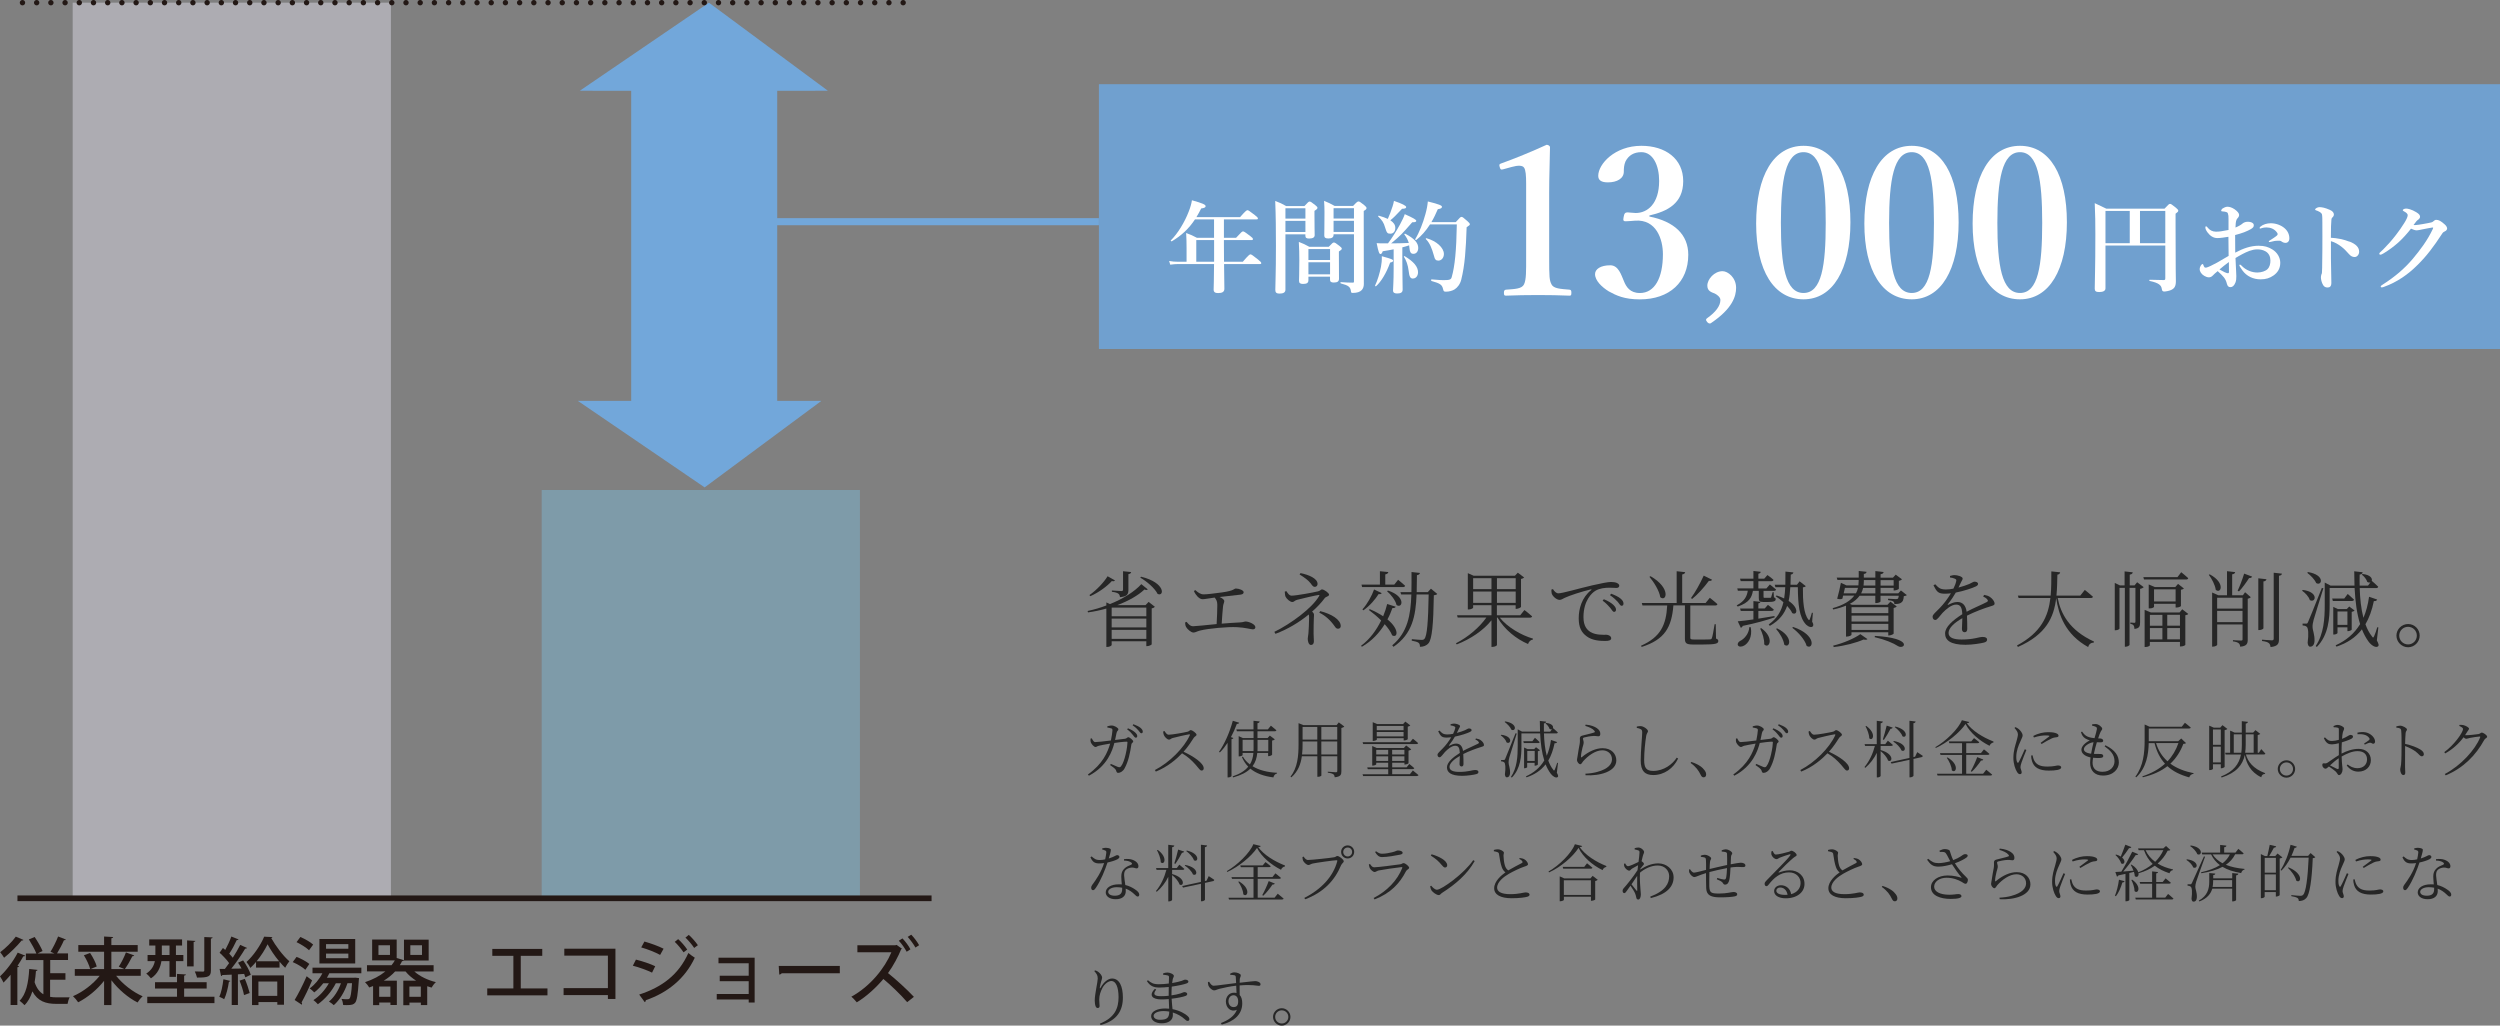 <?xml version="1.0" encoding="UTF-8"?><svg id="_レイヤー_2" xmlns="http://www.w3.org/2000/svg" width="484" height="198.56" viewBox="0 0 484 198.56"><rect x="0" y="0" width="484" height="198.56" fill="#808080" stroke="none"/><defs><style>.cls-1{stroke-width:1.1px;}.cls-1,.cls-2{fill:none;stroke:#231815;}.cls-1,.cls-3{stroke-miterlimit:10;}.cls-2{stroke-dasharray:0 0 0 2.75;stroke-linecap:round;stroke-linejoin:round;stroke-width:1.04px;}.cls-3{stroke:#72a7da;stroke-width:1.37px;}.cls-3,.cls-4{fill:#72a7da;}.cls-5{fill:#70a0cf;}.cls-5,.cls-6,.cls-7,.cls-8,.cls-4,.cls-9,.cls-10{stroke-width:0px;}.cls-6{fill:#262626;}.cls-7{fill:#231815;}.cls-8{fill:#adacb2;}.cls-9{fill:#7e9ba9;}.cls-10{fill:#fff;}</style></defs><g id="_レイヤー_1-2"><path class="cls-6" d="m214.4,140.6c.25-.06.64-.16.86-.14.46.01,1.26.44,1.26.74,0,.26-.28.26-.36.72-.06.31-.16.85-.28,1.34.82-.1,1.55-.19,1.94-.24.32-.04.42-.3.61-.3.25,0,.96.56.96.82s-.3.23-.35.56c-.25,1.69-.58,3.29-1.3,4.62-.3.59-.84.91-1.26.91-.2,0-.3-.11-.37-.36-.12-.44-.5-.65-1.19-1.15l.14-.23c.5.23,1.12.5,1.36.59.32.1.44.08.61-.12.77-.95,1.25-3.87,1.25-4.64,0-.08-.05-.13-.14-.13-.6,0-1.66.14-2.4.25-.37,1.43-1.34,4.47-4.93,6.34l-.19-.24c2.91-2.07,3.81-4.29,4.31-5.98-.77.13-1.82.32-2.16.41-.37.08-.44.25-.68.25-.31,0-.79-.59-.89-.86-.1-.23-.08-.52-.07-.76l.24-.06c.17.32.35.73.67.73.4,0,1.71-.14,3.03-.31.14-.65.29-1.6.3-1.96,0-.23-.04-.31-.22-.38-.22-.08-.55-.13-.77-.17v-.25Zm3.97.4c.62.24,1.08.52,1.38.79s.42.48.42.72c0,.2-.12.31-.29.31-.2,0-.34-.28-.58-.56-.24-.31-.56-.68-1.09-1.06l.16-.2Zm1.06-.79c.61.23,1.08.46,1.37.7.31.26.44.5.44.74,0,.2-.11.31-.29.31-.2,0-.31-.29-.58-.58-.26-.3-.55-.59-1.1-.96l.16-.22Z"/><path class="cls-6" d="m225.44,141.52c.2.29.43.72.83.72.66,0,3.02-.42,3.68-.59.25-.07.4-.3.56-.3.36,0,1.14.62,1.14.89,0,.24-.36.34-.52.58-.41.65-1.12,1.75-1.99,2.72,1.93.88,3.9,2.21,3.9,3.2,0,.24-.13.44-.41.44-.32,0-.49-.38-1.13-1.1-.8-.9-1.57-1.61-2.65-2.24-1.1,1.16-2.81,2.63-5.08,3.54l-.18-.3c2.82-1.46,5.65-4.28,6.76-6.74.06-.16-.01-.18-.14-.17-.85.13-2.52.54-3.18.71-.37.1-.42.31-.71.31-.35,0-.83-.52-.97-.83-.07-.14-.14-.4-.17-.73l.25-.11Z"/><path class="cls-6" d="m238.78,142.88c-.04.12-.16.19-.36.23v7.14c-.01.07-.32.26-.62.26h-.14v-6.7c-.47.71-.96,1.34-1.49,1.86l-.17-.12c1.03-1.45,2.07-3.73,2.67-6.01l1.24.38c-.05.14-.19.24-.46.23-.32.9-.71,1.76-1.14,2.55l.47.18Zm4.63,2.89c-.1,1-.37,1.85-.92,2.57,1.24.76,2.85,1.18,4.74,1.27v.13c-.34.08-.62.36-.7.77-1.9-.25-3.37-.79-4.46-1.7-.73.72-1.81,1.28-3.33,1.7l-.1-.2c1.42-.48,2.39-1.1,3.02-1.88-.5-.5-.91-1.13-1.22-1.85l.18-.11c.34.59.79,1.1,1.36,1.52.4-.64.61-1.37.68-2.22h-2.09v.42c0,.07-.34.25-.65.25h-.11v-3.92l.82.37h2.06v-1.32h-3.23l-.1-.36h3.32v-1.67l1.19.13c-.02.17-.12.29-.42.34v1.2h2.01l.58-.72s.66.52,1.07.89c-.04.13-.14.19-.31.19h-3.35v1.32h1.95l.44-.48.97.73c-.08.1-.28.19-.53.24v2.73c0,.08-.38.28-.65.28h-.12v-.62h-2.12Zm-.73-.35c.01-.14.01-.3.01-.46v-1.74h-2.12v2.19h2.11Zm.78-2.19v1.73c0,.16-.01.31-.01.47h2.09v-2.19h-2.07Z"/><path class="cls-6" d="m260.25,140.66c-.08.11-.3.22-.56.28v8.38c0,.65-.12,1.04-1.28,1.16-.04-.25-.11-.47-.28-.58-.18-.13-.5-.24-1.07-.31v-.19s1.28.11,1.55.11c.23,0,.29-.08.29-.28v-2.82h-3.08v3.73c0,.06-.25.25-.66.25h-.12v-3.98h-3c-.2,1.49-.74,2.96-2.03,4.08l-.17-.12c1.38-1.77,1.56-4.03,1.56-6.32v-4.05l.92.38h6.45l.42-.53,1.06.8Zm-5.22,5.41v-2.52h-2.85v.49c0,.65-.01,1.33-.1,2.03h2.95Zm-2.85-5.33v2.45h2.85v-2.45h-2.85Zm3.63,0v2.45h3.08v-2.45h-3.08Zm3.08,5.33v-2.52h-3.08v2.52h3.08Z"/><path class="cls-6" d="m273.54,149.17s.66.52,1.07.88c-.02.13-.14.19-.31.19h-10.4l-.11-.34h4.97v-.98h-3.96l-.1-.35h4.05v-.9h-2.31v.31c0,.06-.35.24-.67.24h-.11v-3.79l.85.38h5.28l.44-.49.98.76c-.07.1-.29.19-.52.25v2.43c-.02.08-.41.25-.67.25h-.12v-.35h-2.37v.9h2.79l.52-.65s.6.46.96.8c-.04.13-.14.19-.29.19h-3.98v.98h3.43l.58-.73Zm-9.63-5.12l-.11-.36h9.18l.56-.67s.61.47,1.01.84c-.02.13-.16.19-.32.19h-10.31Zm2.64-.86c0,.07-.35.25-.67.25h-.12v-3.63l.85.37h5.03l.43-.48.97.74c-.08.1-.28.19-.5.24v2.42c-.01.07-.41.25-.67.25h-.12v-.43h-5.19v.26Zm-.11,1.98v.9h2.31v-.9h-2.31Zm2.31,2.15v-.9h-2.31v.9h2.31Zm-2.21-6.78v.82h5.19v-.82h-5.19Zm5.19,2.03v-.85h-5.19v.85h5.19Zm-2.21,2.6v.9h2.37v-.9h-2.37Zm2.37,2.15v-.9h-2.37v.9h2.37Z"/><path class="cls-6" d="m285.76,142.97c.43.08.68.17.89.32.3.2.65.6.65.94,0,.22-.12.25-.59.4-.92.28-2.33.8-3.42,1.35.04.68.04,1.56.04,1.94,0,.29-.13.47-.37.47-.2,0-.4-.13-.4-.46,0-.29.05-.94.06-1.58-1.16.66-2,1.43-2,2.13s.77.96,1.91.96c1.78,0,2.47-.37,3.05-.37.42,0,.64.14.64.37,0,.18-.06.34-.44.44-.4.11-1.67.32-2.69.32-2.23,0-2.96-.7-2.96-1.64s1.09-1.91,2.49-2.79c-.05-1.02-.28-1.39-.9-1.39-.67,0-1.46.67-1.97,1.2-.42.46-.76,1.02-1.04,1.03-.24,0-.41-.18-.41-.48,0-.32.44-.62.98-1.2.62-.62,1.22-1.43,1.68-2.19-.3.04-.59.06-.86.06-.98,0-1.19-.26-1.67-1.21l.25-.16c.48.5.68.76,1.57.76.32,0,.7-.05,1.07-.12.19-.4.34-.76.4-1.06.06-.22.02-.3-.22-.4-.14-.07-.4-.13-.67-.17v-.23c.24-.06.49-.13.68-.12.37,0,1.15.2,1.15.49,0,.17-.1.25-.23.52-.08.19-.24.49-.38.79.61-.16,1.19-.36,1.56-.52.5-.23.59-.34.77-.34.26,0,.52.1.52.32,0,.16-.11.26-.34.37-.49.24-1.68.65-2.89.89-.29.49-.62,1.02-1.15,1.69-.05.06-.01.12.07.07.38-.19.84-.41,1.32-.41.76,0,1.21.52,1.33,1.42.97-.53,2.19-1.02,2.91-1.4.2-.11.23-.22.06-.41-.12-.16-.36-.3-.59-.41l.14-.22Z"/><path class="cls-6" d="m290.65,142.25c2.39.3,1.86,1.97,1.02,1.48-.14-.5-.67-1.06-1.13-1.37l.11-.11Zm2.99-.24c-.43,1.4-1.27,4.05-1.42,4.58-.1.37-.17.72-.16,1.02,0,.52.32,1.09.29,2.06-.02.5-.25.82-.64.82-.2,0-.34-.23-.36-.59.17-1.22.11-2.16-.16-2.33-.16-.12-.32-.16-.58-.18v-.26h.52c.13,0,.18,0,.29-.24q.19-.41,1.99-4.93l.22.05Zm-2.23-2.35c2.53.42,2.03,2.09,1.19,1.6-.2-.52-.82-1.13-1.3-1.49l.11-.11Zm9.98,9.91c.29.53.32.74.19.86-.34.3-1.02-.16-1.39-.68-.38-.53-.71-1.13-.96-1.77-.94,1.21-2.17,2-3.69,2.51l-.12-.19c1.49-.67,2.69-1.65,3.55-3.07-.48-1.52-.71-3.31-.8-5.24h-3.62v2.42c0,1.9-.13,4.38-1.86,6.13l-.17-.13c1.18-1.76,1.31-3.93,1.31-6v-3.21l.84.44h3.48c-.02-.67-.04-1.37-.04-2.07l1.22.14c-.01.16-.12.3-.43.34-.01.53-.01,1.06,0,1.6h1.21l.36-.48c-.12.06-.29.06-.47-.05-.11-.38-.47-.83-.79-1.06l.12-.11c1.15.13,1.44.66,1.32,1,.08.07.62.52.95.85-.04.13-.13.19-.3.19h-2.39c.05,1.5.19,3,.54,4.32.38-.88.66-1.9.82-3.06l1.18.41c-.06.16-.2.25-.48.23-.28,1.33-.68,2.45-1.22,3.36.24.67.55,1.27.95,1.76.14.23.2.23.31-.02.13-.28.32-.84.46-1.31l.16.02-.22,1.88Zm-4.22-6.73s.56.48.91.83c-.04.13-.14.19-.31.19h-2.76l-.1-.36h1.75l.5-.66Zm-1.49,5.67c0,.06-.25.22-.52.22h-.1v-4.02l.67.32h1.28l.36-.37.78.59c-.06.07-.23.16-.42.19v2.57c0,.07-.31.23-.53.23h-.1v-.55h-1.44v.83Zm0-3.13v1.94h1.44v-1.94h-1.44Z"/><path class="cls-6" d="m306.91,140.54l.07-.26c1.12.11,1.74.4,2.16.68.52.36.68.71.68,1.13,0,.3-.13.46-.38.46-.31,0-.4-.08-.92-.07-.68.02-1.51.22-1.81.29-.19.05-.25.13-.25.25,0,.13.14.46.14.7.01.3-.12.61-.23,1.03-.12.55-.29,1.18-.29,1.76,0,.13.07.16.17.07,1.33-1.12,2.76-1.73,4.01-1.73,1.8,0,2.66,1.18,2.66,2.37,0,2.16-3.2,3.03-5.95,2.87l-.04-.3c.85-.04,1.73-.18,2.28-.34,2.22-.6,2.87-1.57,2.87-2.45,0-1.07-.84-1.74-1.87-1.74-1.34,0-2.77,1.06-3.71,2.12-.18.2-.32.58-.55.58-.14,0-.26-.08-.41-.25-.14-.16-.24-.4-.24-.55,0-.19.08-.47.12-.77.08-.72.3-1.76.4-2.35.08-.5.04-.82.04-1.08s.11-.46.49-.55c.62-.17,1.79-.42,2.27-.6.18-.06.2-.18.01-.38-.31-.38-.97-.67-1.71-.89Z"/><path class="cls-6" d="m316.88,140.91v-.25c.31-.06.56-.1.78-.08.56.02,1.39.64,1.39.97,0,.25-.23.34-.34.9-.19,1.13-.4,3.07-.4,4.7,0,1.52.44,2.1,1.76,2.1,2.06,0,3.74-1.3,4.55-2.57l.26.18c-.89,1.88-2.69,3.19-4.81,3.19-1.61,0-2.43-.78-2.43-2.83,0-1.86.29-4.68.29-5.37,0-.43-.07-.56-.28-.68-.19-.11-.47-.2-.78-.25Z"/><path class="cls-6" d="m327.43,147.51c1.44.46,2.19,1.07,2.59,1.64.22.31.29.54.29.8,0,.35-.2.54-.49.54-.25,0-.41-.14-.58-.5-.38-.79-.88-1.52-1.94-2.28l.13-.2Z"/><path class="cls-6" d="m339.35,140.6c.25-.06.64-.16.86-.14.46.01,1.26.44,1.26.74,0,.26-.28.26-.36.72-.06.31-.16.85-.28,1.34.82-.1,1.55-.19,1.94-.24.32-.04.42-.3.61-.3.25,0,.96.56.96.82s-.3.23-.35.56c-.25,1.69-.58,3.29-1.3,4.62-.3.59-.84.91-1.26.91-.2,0-.3-.11-.37-.36-.12-.44-.5-.65-1.19-1.15l.14-.23c.5.23,1.12.5,1.36.59.32.1.44.08.61-.12.77-.95,1.25-3.87,1.25-4.64,0-.08-.05-.13-.14-.13-.6,0-1.66.14-2.4.25-.37,1.43-1.34,4.47-4.93,6.34l-.19-.24c2.91-2.07,3.81-4.29,4.31-5.98-.77.13-1.82.32-2.16.41-.37.08-.44.25-.68.25-.31,0-.79-.59-.89-.86-.1-.23-.08-.52-.07-.76l.24-.06c.17.32.35.73.67.73.4,0,1.71-.14,3.03-.31.14-.65.29-1.6.3-1.96,0-.23-.04-.31-.22-.38-.22-.08-.55-.13-.77-.17v-.25Zm3.97.4c.62.24,1.08.52,1.38.79s.42.48.42.72c0,.2-.12.31-.29.31-.2,0-.34-.28-.58-.56-.24-.31-.56-.68-1.09-1.06l.16-.2Zm1.06-.79c.61.23,1.08.46,1.37.7.31.26.44.5.44.74,0,.2-.11.31-.29.31-.2,0-.31-.29-.58-.58-.26-.3-.55-.59-1.1-.96l.16-.22Z"/><path class="cls-6" d="m350.39,141.52c.2.29.43.72.83.72.66,0,3.02-.42,3.68-.59.25-.07.4-.3.56-.3.36,0,1.14.62,1.14.89,0,.24-.36.34-.52.58-.41.65-1.12,1.75-1.99,2.72,1.93.88,3.9,2.21,3.9,3.2,0,.24-.13.44-.41.44-.32,0-.49-.38-1.13-1.1-.8-.9-1.57-1.61-2.65-2.24-1.1,1.16-2.81,2.63-5.08,3.54l-.18-.3c2.82-1.46,5.65-4.28,6.76-6.74.06-.16-.01-.18-.14-.17-.85.13-2.52.54-3.18.71-.37.1-.42.31-.71.31-.35,0-.83-.52-.97-.83-.07-.14-.14-.4-.17-.73l.25-.11Z"/><path class="cls-6" d="m364.09,145.21c2.77.77,2.25,2.55,1.43,2.02-.18-.61-.84-1.36-1.43-1.81v4.79c0,.12-.31.3-.6.3h-.14v-4.76c-.54,1.12-1.3,2.1-2.24,2.91l-.14-.17c.95-1.13,1.62-2.6,2.01-4.08h-1.9l-.1-.35h2.36v-4.51l1.18.14c-.04.17-.13.29-.43.34v4.03h.9l.5-.66s.6.48.97.82c-.02.13-.14.19-.31.19h-2.06v.8Zm-2.78-4.67c2.03,1.48,1.26,3.06.58,2.39-.01-.76-.4-1.71-.73-2.33l.16-.06Zm3.21,2.61c.24-.68.52-1.75.74-2.67l1.16.38c-.05.13-.18.24-.42.24-.38.72-.86,1.56-1.28,2.15l-.2-.1Zm6.67,2.47s.66.43,1.06.71c0,.13-.11.23-.25.26l-1.55.34v3.25c0,.12-.34.31-.61.31h-.16v-3.39l-3.48.74-.16-.31,3.63-.79v-7.2l1.2.14c-.04.17-.13.29-.43.34v6.55l.32-.07.42-.88Zm-4.55-2.17c2.78.54,2.34,2.33,1.48,1.83-.22-.6-.97-1.33-1.58-1.71l.11-.12Zm.3-2.79c2.69.66,2.19,2.41,1.37,1.88-.19-.61-.9-1.35-1.48-1.77l.11-.11Z"/><path class="cls-6" d="m381.24,139.78c-.02.14-.18.22-.48.23,1.08,1.48,3.09,2.73,5.18,3.55v.18c-.37.07-.67.35-.76.65-1.94-.97-3.78-2.53-4.65-4.23-1.15,1.69-3.53,3.63-5.76,4.65l-.08-.17c2-1.13,4.46-3.51,5.13-5.21l1.42.35Zm3.31,9.25s.68.54,1.13.94c-.04.12-.16.18-.34.18h-10.23l-.11-.35h4.85v-3.65h-4.16l-.11-.34h4.27v-1.92h-2.46l-.1-.35h4.34l.54-.64s.61.44,1.01.79c-.04.13-.14.19-.31.19h-2.21v1.92h2.85l.58-.72s.66.5,1.07.88c-.04.12-.14.18-.31.18h-4.19v3.65h3.27l.61-.77Zm-7.5-2.39c2.41,1.44,1.6,3.23.82,2.49-.02-.79-.53-1.79-.97-2.42l.16-.07Zm4.49,2.66c.38-.66.89-1.74,1.25-2.72l1.18.47c-.06.13-.19.23-.44.19-.54.8-1.21,1.64-1.8,2.18l-.18-.12Z"/><path class="cls-6" d="m392.3,145.21c-.25.62-.8,1.98-.94,2.43-.12.37-.2.65-.2.86,0,.35.24.73.24,1.02,0,.23-.12.36-.35.36s-.41-.19-.56-.44c-.32-.49-.7-1.57-.7-2.69,0-1.43.38-2.45.58-3.17.14-.58.29-1,.3-1.39.01-.43-.28-.83-.67-1.26l.19-.16c.24.11.41.2.61.36.25.2.78.76.78,1.26,0,.28-.17.49-.46,1.21-.31.67-.77,1.75-.77,2.94,0,.64.1.88.19,1.03.07.14.16.17.26.01.26-.42.94-1.92,1.2-2.53l.29.14Zm1.2,1.03c.07.29.18.74.35,1.04.41.71,1.04,1.13,2.52,1.13,1.3,0,1.75-.22,2.04-.22.32,0,.64.11.64.38,0,.48-1.12.62-2.41.62-1.87,0-2.89-.62-3.25-1.85-.11-.36-.16-.74-.16-1.07l.28-.05Zm.13-3.75c.96-.53,2.03-.74,2.87-.74s1.28.08,1.67.25c.25.11.36.28.36.42,0,.16-.07.26-.32.3-.29.04-.59.06-.98.23-.53.24-1.38.72-1.97,1.09l-.2-.22c.54-.38,1.39-1.01,1.64-1.22.14-.13.13-.22-.66-.22-.49,0-1.27.07-2.28.4l-.12-.29Z"/><path class="cls-6" d="m407.66,144.31c1.86.92,2.55,2.03,2.55,3.33,0,1.15-.98,2.51-3.07,2.51-1.63,0-2.49-.98-2.49-2.45,0-.3.04-.67.08-1.06-1.13-.24-1.77-.79-1.77-1.49,0-.66.72-1.36,1.63-1.81-.31-.1-.56-.18-.88-.38-.44-.29-.66-.64-.83-1.21l.2-.12c.31.42.61.79,1.09.98.46.19.9.26,1.33.3.22-.76.42-1.44.46-1.76.02-.3-.06-.37-.28-.47-.19-.1-.44-.14-.64-.18v-.28c.22-.02.43-.05.67-.05.56,0,1.28.59,1.28.91,0,.23-.17.3-.31.6-.14.3-.29.68-.48,1.27.16,0,.3.01.44.02.38.04.54.24.54.44,0,.19-.16.3-.46.31-.17.01-.47,0-.77-.02-.18.6-.41,1.45-.58,2.25.6.04,1.09,0,1.34.02.29.02.48.16.48.4,0,.2-.14.34-.59.37-.3.02-.8.04-1.38-.04-.06.37-.1.71-.1.97,0,1.2.78,1.75,1.91,1.75,1.58,0,2.34-1.03,2.34-2.04,0-1.32-.8-2.08-1.92-2.9l.17-.2Zm-2.82,1.61c.13-.79.32-1.62.47-2.22-.8.06-1.87.76-1.87,1.33,0,.36.28.73,1.4.89Z"/><path class="cls-6" d="m423.21,143.85c-.1.12-.22.14-.52.17-.56,1.48-1.37,2.76-2.51,3.83,1.22.89,2.75,1.49,4.51,1.84l-.04.13c-.38.04-.68.28-.82.68-1.72-.47-3.12-1.16-4.22-2.17-1.21.95-2.76,1.68-4.76,2.15l-.1-.18c1.79-.58,3.25-1.4,4.39-2.45-.94-1.02-1.61-2.33-2.02-3.98h-1.13c-.05,2.1-.4,4.74-2.42,6.62l-.16-.13c1.56-2.1,1.79-4.65,1.79-7.05v-3.05l.94.43h6.25l.61-.76s.7.53,1.13.92c-.04.13-.16.19-.32.19h-7.81v2.46h5.7l.58-.53.92.88Zm-5.8.01c.44,1.46,1.2,2.61,2.22,3.53.96-1.01,1.65-2.19,2.11-3.53h-4.33Z"/><path class="cls-6" d="m429.95,148.74v-.78h-1.52v.88c0,.07-.24.25-.61.25h-.12v-8.6l.88.38h1.26l.43-.48.95.73c-.07.1-.29.19-.53.24v7.1c-.01.08-.37.28-.62.28h-.11Zm-1.52-7.52v2.97h1.52v-2.97h-1.52Zm1.52,6.38v-3.05h-1.52v3.05h1.52Zm4.86-1.52c.38,1.35,1.36,2.72,3.72,3.6l-.02.13c-.41.07-.65.22-.73.67-2.15-1.02-2.88-2.78-3.19-4.32-.41,1.93-1.62,3.45-4.49,4.37l-.11-.2c2.45-.98,3.5-2.41,3.86-4.25h-2.97l-.1-.35h.97v-4.28l.86.38h1.4v-2.21l1.19.13c-.04.16-.13.29-.43.34v1.74h1.44l.44-.48.94.73c-.08.08-.28.18-.5.23v3.42h.23l.46-.7s.5.52.79.86c-.02.13-.14.18-.3.18h-3.45Zm-.89-.35c.06-.48.1-.97.1-1.5v-2.06h-1.56v3.56h1.46Zm.85-3.56v2.06c0,.52-.04,1.02-.11,1.5h1.65v-3.56h-1.55Z"/><path class="cls-6" d="m440.97,148.87c0-.92.77-1.68,1.69-1.68s1.68.76,1.68,1.68-.76,1.69-1.68,1.69-1.69-.77-1.69-1.69Zm.41,0c0,.71.56,1.28,1.28,1.28s1.27-.58,1.27-1.28-.56-1.27-1.27-1.27-1.28.56-1.28,1.27Z"/><path class="cls-6" d="m453.32,145.9c1.01-.52,2.11-.92,3.32-.92,1.38,0,2.36.86,2.36,2.19,0,1.22-.92,2.22-2.43,2.22-.85,0-1.63-.37-2.25-1.2l.19-.19c.48.38,1.08.72,1.9.72,1.19,0,1.85-.76,1.85-1.7s-.58-1.6-1.86-1.6c-1,0-2.11.5-3.06,1.04.05,1.63.18,2.07.18,2.51,0,.54-.32,1.09-.68,1.09-.28,0-.3-.37-.68-.72-.26-.23-.84-.66-1.28-.95-.36.34-.52.43-.68.43-.13,0-.26-.08-.38-.2-.16-.16-.22-.31-.22-.49,0-.28.07-.37.34-.35.32.05.48-.01.68-.13.44-.26,1.38-1,2.18-1.45v-2.31c-.43.11-.97.22-1.32.22-.59,0-1.09-.11-1.58-1.2l.2-.16c.61.6.79.72,1.43.7.34-.01.79-.08,1.27-.22,0-.89.01-1.69,0-1.98,0-.26-.05-.31-.24-.37-.2-.07-.44-.08-.76-.08l-.04-.23c.25-.13.54-.23.84-.23.46,0,1.22.38,1.22.67s-.18.47-.26.85c-.06.25-.11.67-.14,1.18.94-.35,1.33-.74,1.58-.76.22,0,.53.05.54.31,0,.2-.13.35-.38.47-.44.23-1.2.48-1.78.66-.04.54-.05,1.12-.05,1.67v.52Zm-.54.9c-.58.38-1.19.91-1.69,1.38.44.23.98.5,1.35.67.25.11.34.01.34-.22v-1.84Zm3.61-4.96c.6-.12,1.07-.16,1.6-.06.92.18,1.79.97,1.82,1.73.01.24-.07.44-.3.47-.28.06-.38-.25-.77-.18-.2.02-.67.24-.92.36l-.13-.22c.24-.16.79-.49.96-.66.13-.14.14-.24.01-.43-.48-.67-1.4-.76-2.24-.7l-.02-.31Z"/><path class="cls-6" d="m463.9,140.63c.31-.07.54-.14.77-.14.5,0,1.32.46,1.32.73,0,.24-.22.29-.26.68-.06.58-.08,1.45-.1,2.11,1.16.26,2.3.68,2.96,1.1.36.23.67.53.67.9,0,.2-.13.41-.38.41-.4,0-.53-.41-1.25-.96-.54-.37-1.19-.72-2-1.03-.01.83-.02,2.79-.01,4.07.01.53.04.89.04,1.09,0,.31-.12.46-.38.46-.4,0-.6-.66-.6-1.07,0-.26.11-.48.16-.94.1-.89.1-2.85.1-3.77,0-.96,0-2.27-.07-2.87-.04-.38-.3-.46-.94-.53v-.25Z"/><path class="cls-6" d="m476.18,140.33c.22,0,.46,0,.72.05.47.11,1.1.47,1.1.68,0,.2-.17.32-.35.62-.13.22-.26.44-.41.65.08.01.16.01.23.01.58,0,2.05-.17,2.39-.23.32-.07.41-.28.61-.28.29,0,1.04.49,1.04.8,0,.24-.4.31-.56.62-1.64,2.99-4.08,5.46-7.46,6.86l-.18-.26c3.08-1.61,5.9-4.7,6.84-7.08.06-.14.01-.18-.1-.18-.26,0-1.49.19-1.92.28-.25.06-.5.16-.67.16-.13,0-.32-.12-.52-.29-.95,1.27-2.15,2.35-3.55,3.12l-.18-.25c1.87-1.34,3.63-3.79,3.63-4.49,0-.2-.31-.4-.73-.58l.06-.23Z"/><path class="cls-6" d="m213.36,164.27c.19-.07.48-.14.71-.14.31,0,.67.07.88.2.2.12.16.34-.29,1.87,1.15-.36,1.39-.65,1.62-.65.25,0,.44.17.44.36,0,.22-.28.38-.41.46-.37.19-1.09.44-1.9.61-.42,1.29-1.28,3.5-2.27,4.93-.17.24-.31.43-.54.43-.24,0-.35-.25-.35-.47,0-.19.06-.37.22-.58.73-.97,1.74-2.45,2.28-4.2-.32.05-.65.07-.95.07-.9,0-1.31-.34-1.69-1.19l.22-.17c.52.43.78.7,1.61.7.35,0,.72-.06,1.02-.13.11-.47.19-.98.22-1.3.01-.25-.05-.35-.25-.43-.17-.08-.4-.14-.56-.19v-.19Zm4.29,2.06c.59-.08,1.2-.04,1.65.14.73.28,1.1.74,1.1,1.22,0,.28-.12.43-.35.43-.28,0-.48-.19-1-.16-.42.05-.85.19-1.12.47-.26.26-.31.65-.3,1.08.01.36.13,1.12.23,1.83.78.18,1.42.53,1.87.84.58.37.83.71.83,1.01,0,.24-.11.38-.3.38-.23,0-.37-.2-.64-.44-.46-.44-1.01-.84-1.69-1.09.01.18.02.34.02.48,0,1-.73,1.57-1.96,1.57s-1.92-.61-1.92-1.31c0-.91.97-1.58,2.57-1.58.19,0,.37.01.54.02-.04-.53-.1-1.07-.1-1.54,0-.67.19-1.12.58-1.5.37-.4.91-.59,1.33-.77.25-.13.2-.29,0-.44-.34-.25-.83-.36-1.38-.36v-.3Zm-.4,5.53c-.32-.06-.66-.1-1.03-.1-1.09,0-1.67.46-1.67.89s.41.76,1.28.76c1.15,0,1.42-.58,1.42-1.28v-.26Z"/><path class="cls-6" d="m226.92,169.21c2.77.77,2.25,2.55,1.43,2.02-.18-.61-.84-1.36-1.43-1.81v4.79c0,.12-.31.3-.6.3h-.14v-4.76c-.54,1.12-1.3,2.1-2.24,2.91l-.14-.17c.95-1.13,1.62-2.6,2.01-4.08h-1.9l-.1-.35h2.36v-4.51l1.18.14c-.04.17-.13.29-.43.34v4.03h.9l.5-.66s.6.48.97.82c-.02.13-.14.19-.31.19h-2.06v.8Zm-2.78-4.67c2.03,1.48,1.26,3.06.58,2.39-.01-.76-.4-1.71-.73-2.33l.16-.06Zm3.21,2.61c.24-.68.52-1.75.74-2.67l1.16.38c-.05.13-.18.24-.42.24-.38.72-.86,1.56-1.28,2.15l-.2-.1Zm6.67,2.47s.66.43,1.06.71c0,.13-.11.23-.25.26l-1.55.34v3.25c0,.12-.34.31-.61.31h-.16v-3.39l-3.48.74-.16-.31,3.63-.79v-7.2l1.2.14c-.04.17-.13.29-.43.34v6.55l.32-.07.42-.88Zm-4.55-2.17c2.78.54,2.34,2.33,1.48,1.83-.22-.6-.97-1.33-1.58-1.71l.11-.12Zm.3-2.79c2.69.66,2.19,2.41,1.37,1.88-.19-.61-.9-1.35-1.48-1.77l.11-.11Z"/><path class="cls-6" d="m244.07,163.78c-.02.14-.18.22-.48.23,1.08,1.48,3.09,2.73,5.18,3.55v.18c-.37.07-.67.35-.76.65-1.94-.97-3.78-2.53-4.65-4.23-1.15,1.69-3.53,3.63-5.76,4.65l-.08-.17c2-1.13,4.46-3.51,5.13-5.21l1.42.35Zm3.31,9.25s.68.54,1.13.94c-.04.12-.16.18-.34.18h-10.23l-.11-.35h4.85v-3.65h-4.16l-.11-.34h4.27v-1.92h-2.46l-.1-.35h4.34l.54-.64s.61.44,1.01.79c-.04.13-.14.19-.31.19h-2.21v1.92h2.85l.58-.72s.66.5,1.07.88c-.04.12-.14.18-.31.18h-4.19v3.65h3.27l.61-.77Zm-7.5-2.39c2.41,1.44,1.6,3.23.82,2.49-.02-.79-.53-1.79-.97-2.42l.16-.07Zm4.49,2.66c.38-.66.89-1.74,1.25-2.72l1.18.47c-.06.13-.19.23-.44.19-.54.8-1.21,1.64-1.8,2.18l-.18-.12Z"/><path class="cls-6" d="m253.26,166.49c.67,0,4.49-.41,5.06-.53.31-.06.38-.24.59-.24.36,0,1.24.68,1.24,1.02,0,.26-.35.38-.52.78-1.26,3-3.41,5.24-6.94,6.58l-.18-.26c3.44-1.74,5.65-4.29,6.38-7.1.05-.18-.02-.2-.14-.2-.53,0-3.93.49-4.62.64-.32.07-.58.29-.82.29-.36,0-.92-.56-1.04-.86-.06-.17-.1-.36-.12-.68l.23-.1c.2.3.46.67.89.67Zm6.38-1.56c0-.7.56-1.26,1.27-1.26s1.26.56,1.26,1.26-.55,1.27-1.26,1.27-1.27-.55-1.27-1.27Zm.41,0c0,.49.38.88.86.88s.86-.38.86-.88-.38-.85-.86-.85-.86.38-.86.85Z"/><path class="cls-6" d="m265,167.37l.23-.11c.25.37.46.65.8.65.71,0,4.2-.46,5.04-.58.34-.05.44-.23.65-.23.36,0,1.09.61,1.09.91,0,.23-.47.36-.61.66-1.2,2.35-2.99,4.27-6.09,5.46l-.17-.28c2.66-1.37,4.58-3.44,5.53-5.79.05-.14.01-.22-.14-.19-.97.1-3.6.48-4.41.65-.37.08-.54.3-.8.3-.29,0-.82-.49-.94-.78-.08-.2-.13-.43-.17-.67Zm6.01-1.9c-.89.17-2.39.46-3.45.46-.61,0-.95-.34-1.34-.97l.18-.16c.46.34.77.48,1.15.48.74,0,1.34-.14,1.96-.28.71-.16.86-.35,1.12-.35.52,0,.92.17.92.46,0,.17-.14.28-.53.36Z"/><path class="cls-6" d="m285.22,166.52l.28.18c-1.44,2.55-3.67,4.47-6.3,6.15-.24.14-.37.44-.64.44-.47,0-1.19-.56-1.43-.92-.12-.2-.23-.59-.25-.78l.19-.12c.36.4.74.78,1.13.78.92,0,5.31-3.18,7.02-5.73Zm-8.06-1.13c1.37.38,3.02,1.2,3.02,2.12,0,.26-.17.44-.42.44-.19,0-.35-.13-.66-.5-.58-.7-1.03-1.12-2.09-1.81l.14-.25Z"/><path class="cls-6" d="m294.24,166.11c.32.05.64.11.85.23.43.24.73.71.73.96s-.29.34-.77.5c-.76.25-2.1.89-2.93,1.37-.96.55-2.28,1.56-2.28,2.67,0,.71.67,1.27,2.54,1.27,1.7,0,2.6-.34,2.95-.34.42,0,.79.11.79.47,0,.16-.19.3-.43.37-.44.12-1.43.29-3.06.29-2.1,0-3.36-.68-3.36-1.93,0-1.36,1.39-2.52,2.18-3.08-.35-.25-.58-.64-.71-1.02-.23-.62-.41-1.63-.53-2.51-.02-.19-.1-.31-.34-.4-.19-.07-.48-.12-.66-.16v-.25c.3-.08.52-.12.76-.12.54,0,1.18.38,1.19.66,0,.22-.1.34-.08.62.01.46.1,1.33.26,1.82.12.41.31.74.66.98.89-.53,2.12-1.15,2.57-1.39.19-.1.24-.18.16-.34-.1-.22-.36-.37-.61-.5l.11-.19Z"/><path class="cls-6" d="m306.31,163.79c-.04.14-.19.19-.48.22,1.06,1.51,3.05,2.81,5.16,3.65l-.02.18c-.35.06-.62.32-.71.62-1.98-.98-3.8-2.55-4.65-4.31-1.12,1.74-3.45,3.72-5.72,4.75l-.1-.18c2.05-1.14,4.47-3.55,5.11-5.28l1.42.35Zm2.02,5.77l1,.77c-.08.1-.28.19-.5.24v3.57c-.01.08-.43.25-.7.25h-.12v-.78h-5.24v.61c0,.08-.35.26-.68.26h-.13v-4.82l.88.4h5.06l.44-.5Zm-1.07-2.42s.64.49,1.04.86c-.04.12-.16.18-.32.18h-5.34l-.1-.35h4.16l.55-.7Zm.74,6.12v-2.84h-5.24v2.84h5.24Z"/><path class="cls-6" d="m317.53,168.35c1.07-.66,2.16-1.2,3.53-1.2,1.56,0,2.95,1.13,2.95,2.7,0,1.79-1.28,3.25-4.41,4.02l-.12-.28c3-1.13,3.67-2.58,3.67-3.98,0-1.06-.85-2.05-2.22-2.05-1.3,0-2.57.66-3.43,1.39-.07,1.35.06,2.78.11,3.43.02.31.06.53.06.79,0,.41-.16.98-.49.98-.23,0-.35-.13-.4-.41-.06-.29-.11-.49-.22-.77-.11-.3-.54-.98-.9-1.5-.28.4-.54.77-.77,1.08-.14.2-.25.35-.43.36-.18,0-.32-.18-.32-.42,0-.22.05-.36.28-.61.48-.52,1.79-2.13,2.61-3.42.02-.32.06-.64.1-.95-.41.22-.83.46-1.14.64-.26.17-.37.41-.56.41-.34,0-.85-.46-.97-.84-.05-.18-.05-.35-.05-.49l.22-.08c.18.36.35.55.56.55.29,0,1.48-.55,2.03-.83.1-.82.19-1.48.19-1.84,0-.28-.07-.34-.28-.41-.17-.06-.38-.12-.66-.17v-.24c.22-.07.46-.13.73-.13.5,0,1.1.53,1.1.86,0,.24-.14.36-.26.84-.05.18-.14.53-.23.94.2.13.46.36.46.52.01.14-.12.25-.28.43-.13.14-.29.34-.43.54l-.02.13Zm-.56,3.97c0-.59-.04-1.67-.01-2.75-.32.5-.72,1.08-1.1,1.63.35.46.78.98.95,1.2.1.11.16.11.17-.08Z"/><path class="cls-6" d="m333.32,164.62c.28-.1.52-.19.76-.19.58,0,1.28.46,1.28.78,0,.2-.23.28-.24.7-.02.37-.04.85-.06,1.42.92-.18,1.67-.31,1.93-.31.49,0,.92.18.92.55,0,.24-.18.3-.52.3-.47,0-.9-.07-1.74,0-.19.02-.4.05-.62.08-.04.85-.11,1.88-.24,2.42-.12.55-.38.89-.82.89-.17,0-.26-.04-.4-.26-.18-.36-.71-.56-1.19-.77l.08-.26c.53.16,1.12.31,1.32.31.18,0,.3-.05.38-.29.1-.38.17-1.26.19-1.93-1.18.22-2.55.54-3.41.77-.01,1.04-.04,2.17-.02,2.72.05,1.28.3,1.44,1.92,1.44,1.48,0,2.38-.3,2.76-.3s.72.14.72.43c0,.24-.14.34-.5.42-.48.11-1.54.19-2.78.19-1.73,0-2.66-.37-2.72-1.73-.04-.66-.02-1.83-.04-2.97-1.44.44-1.93.77-2.25.77s-.79-.42-.97-.86c-.07-.14-.06-.37-.06-.6l.18-.07c.19.32.49.67.78.67s1.54-.32,2.33-.53c.01-.83.01-1.57-.02-1.92-.02-.35-.1-.42-.29-.49-.18-.07-.47-.08-.7-.11v-.25c.22-.07.48-.16.79-.16.44,0,1.21.4,1.21.71,0,.22-.19.26-.23.73-.04.29-.05.77-.07,1.32.79-.19,2.3-.55,3.39-.78.01-.73.01-1.68-.02-2.16-.01-.19-.11-.29-.31-.34-.19-.05-.43-.07-.72-.1v-.24Z"/><path class="cls-6" d="m343.19,164.73c.16.35.31.71.62.71.48,0,1.99-.38,2.53-.54.26-.08.3-.2.47-.2.36,0,1.02.5,1.02.83,0,.23-.28.24-.7.61-.61.5-2.21,2.05-2.75,2.65-.08.07-.04.17.06.12.55-.2,1.26-.42,2.06-.42,1.56,0,2.89,1.02,2.85,2.69-.02,1.5-1.37,2.73-3.63,2.73-1.34,0-2.25-.54-2.25-1.4,0-.64.56-1.13,1.34-1.13.86,0,1.76.55,1.96,1.73,1.2-.34,1.8-1.18,1.82-2.11.04-1.06-.77-2.11-2.24-2.11-1.73,0-2.94,1.08-3.95,2.38-.18.23-.28.3-.46.29-.14,0-.32-.18-.31-.48.01-.22.12-.38.4-.66,1.88-1.97,4.05-4.03,4.56-4.83.11-.18.04-.23-.11-.2-.38.08-1.43.46-1.94.66-.23.1-.4.28-.59.28-.46,0-.9-.52-1-.86-.05-.19-.04-.44.01-.67l.22-.04Zm2.88,8.49c-.16-.92-.74-1.4-1.43-1.4-.42,0-.74.25-.74.64,0,.42.52.79,1.68.79.17,0,.34-.01.49-.02Z"/><path class="cls-6" d="m358.94,166.11c.32.05.64.11.85.23.43.24.73.71.73.96s-.29.34-.77.5c-.76.25-2.1.89-2.93,1.37-.96.55-2.28,1.56-2.28,2.67,0,.71.67,1.27,2.54,1.27,1.7,0,2.6-.34,2.95-.34.42,0,.79.11.79.47,0,.16-.19.3-.43.37-.44.12-1.43.29-3.06.29-2.1,0-3.36-.68-3.36-1.93,0-1.36,1.39-2.52,2.18-3.08-.35-.25-.58-.64-.71-1.02-.23-.62-.41-1.63-.53-2.51-.02-.19-.1-.31-.34-.4-.19-.07-.48-.12-.66-.16v-.25c.3-.08.52-.12.76-.12.54,0,1.18.38,1.19.66,0,.22-.1.34-.08.62.01.46.1,1.33.26,1.82.12.41.31.74.66.98.89-.53,2.12-1.15,2.57-1.39.19-.1.24-.18.16-.34-.1-.22-.36-.37-.61-.5l.11-.19Z"/><path class="cls-6" d="m364.45,171.51c1.44.46,2.19,1.07,2.59,1.64.22.31.29.54.29.8,0,.35-.2.54-.49.54-.25,0-.41-.14-.58-.5-.38-.79-.88-1.52-1.94-2.28l.13-.2Z"/><path class="cls-6" d="m375.49,164.68c.4-.2.74-.3,1.01-.3.44,0,.92.14.98.36.17.5.32,1.09.66,1.78,1.33-.5,1.69-.94,2.04-1.1.23-.1.58-.07.71.08.11.13.04.34-.13.48-.37.3-1.27.79-2.29,1.15.58.96,1.34,1.86,2.11,2.59.29.28.38.38.4.59.01.34-.17.79-.43.79s-.43-.18-.77-.37c-.71-.41-1.71-.8-2.94-.8-1.34,0-2.39.74-2.39,1.73,0,.92,1.07,1.56,2.94,1.56.91,0,1.31-.13,1.73-.13.36,0,.62.14.62.4,0,.31-.58.54-2.08.54-2,0-3.83-.64-3.83-2.27,0-1.3,1.39-2.27,3.23-2.27,1.14,0,2.08.26,2.61.43.12.02.14.01.06-.08-.61-.7-1.25-1.6-1.83-2.52-.74.22-1.8.46-2.58.46-1.14.01-1.58-.41-2.24-1.33l.22-.19c.73.59,1.08.84,2.03.84.61,0,1.52-.17,2.23-.37-.3-.56-.55-1.13-.83-1.52-.2-.31-.5-.29-1.19-.28l-.05-.23Z"/><path class="cls-6" d="m387.08,164.54l.07-.26c1.12.11,1.74.4,2.16.68.52.36.68.71.68,1.13,0,.3-.13.46-.38.46-.31,0-.4-.08-.92-.07-.68.02-1.51.22-1.81.29-.19.05-.25.13-.25.25,0,.13.14.46.14.7.01.3-.12.61-.23,1.03-.12.55-.29,1.18-.29,1.76,0,.13.07.16.17.07,1.33-1.12,2.76-1.73,4.01-1.73,1.8,0,2.66,1.18,2.66,2.37,0,2.16-3.2,3.03-5.95,2.87l-.04-.3c.85-.04,1.73-.18,2.28-.34,2.22-.6,2.87-1.57,2.87-2.45,0-1.07-.84-1.74-1.87-1.74-1.34,0-2.77,1.06-3.71,2.12-.18.2-.32.58-.55.58-.14,0-.26-.08-.41-.25-.14-.16-.24-.4-.24-.55,0-.19.08-.47.12-.77.08-.72.3-1.76.4-2.35.08-.5.04-.82.04-1.08s.11-.46.49-.55c.62-.17,1.79-.42,2.27-.6.18-.06.2-.18.01-.38-.31-.38-.97-.67-1.71-.89Z"/><path class="cls-6" d="m399.8,169.21c-.25.62-.8,1.98-.94,2.43-.12.37-.2.65-.2.86,0,.35.24.73.24,1.02,0,.23-.12.36-.35.36s-.41-.19-.56-.44c-.32-.49-.7-1.57-.7-2.69,0-1.43.38-2.45.58-3.17.14-.58.29-1,.3-1.39.01-.43-.28-.83-.67-1.26l.19-.16c.24.11.41.2.61.36.25.2.78.76.78,1.26,0,.28-.17.49-.46,1.21-.31.67-.77,1.75-.77,2.94,0,.64.1.88.19,1.03.07.14.16.17.26.01.26-.42.94-1.92,1.2-2.53l.29.14Zm1.2,1.03c.07.29.18.74.35,1.04.41.71,1.04,1.13,2.52,1.13,1.3,0,1.75-.22,2.04-.22.32,0,.64.11.64.38,0,.48-1.12.62-2.41.62-1.87,0-2.89-.62-3.25-1.85-.11-.36-.16-.74-.16-1.07l.28-.05Zm.13-3.75c.96-.53,2.03-.74,2.87-.74s1.28.08,1.67.25c.25.11.36.28.36.42,0,.16-.07.26-.32.3-.29.04-.59.06-.98.23-.53.24-1.38.72-1.97,1.09l-.2-.22c.54-.38,1.39-1.01,1.64-1.22.14-.13.13-.22-.66-.22-.49,0-1.27.07-2.28.4l-.12-.29Z"/><path class="cls-6" d="m409.45,173.42c.34-.8.64-1.99.78-3.11l1.09.29c-.05.13-.17.24-.43.25-.28.98-.72,1.99-1.25,2.66l-.19-.1Zm3.17-9.42c-.04.12-.19.22-.44.2-.4.62-.89,1.29-1.34,1.82.83.7.37,1.51-.2,1.12-.12-.55-.65-1.22-1.09-1.61l.11-.1c.38.11.68.24.92.4.28-.65.61-1.52.88-2.3l1.18.47Zm1.38,4.93c.16.66-.29,1.08-.71.68-.01-.25-.07-.53-.16-.82-.26.07-.56.14-.89.22v5.23c0,.07-.26.25-.64.25h-.11v-5.31c-.41.08-.86.18-1.35.29-.06.14-.18.22-.3.24l-.31-.89c.26-.01.67-.04,1.16-.07.72-1.16,1.58-2.75,2.11-3.86l1.15.47c-.06.13-.23.22-.48.18-.58.9-1.54,2.17-2.42,3.19.59-.05,1.28-.1,1.99-.17-.14-.41-.35-.82-.53-1.12l.14-.06c.82.5,1.2,1.04,1.32,1.5,1.08-.42,2.01-.97,2.79-1.62-.73-.71-1.3-1.58-1.68-2.66h-1.04l-.11-.35h4.88l.53-.47.84.77c-.1.11-.23.13-.52.14-.47.94-1.1,1.77-1.94,2.49.85.53,1.86.9,2.97,1.14v.13c-.34.05-.58.28-.68.61-1.1-.35-2.06-.83-2.84-1.46-.85.61-1.88,1.1-3.11,1.45l-.08-.13Zm-1.22,1.37c1.94,1.34,1.15,2.88.47,2.22,0-.7-.32-1.58-.62-2.16l.16-.06Zm6.97,2.78s.65.5,1.03.88c-.04.12-.14.18-.3.18h-6.99l-.1-.35h3.26v-2.7h-2.31l-.1-.34h2.41v-2.05l1.14.13c-.02.14-.11.23-.35.26v1.66h1.26l.56-.7s.61.49,1.02.85c-.04.13-.17.18-.32.18h-2.52v2.7h1.75l.55-.71Zm-4.37-8.48c.42.91,1.06,1.66,1.86,2.25.68-.67,1.21-1.43,1.58-2.25h-3.44Z"/><path class="cls-6" d="m423.39,166.36c2.53.32,2.06,2.04,1.2,1.56-.17-.53-.79-1.12-1.31-1.44l.11-.12Zm3.51-.5c-.52,1.48-1.54,4.22-1.7,4.79-.11.38-.19.74-.19,1.04.01.52.35,1.08.3,2.05-.02.52-.25.82-.66.82-.22,0-.35-.22-.37-.59.16-1.24.1-2.16-.18-2.33-.16-.12-.34-.16-.59-.18v-.26h.54c.14,0,.18-.01.3-.24q.22-.42,2.33-5.15l.23.05Zm-2.77-2.18c2.6.38,2.15,2.16,1.26,1.68-.19-.55-.85-1.22-1.38-1.56l.12-.12Zm8.01,5.34l1.2.12c-.02.17-.12.29-.43.34v4.77c0,.1-.34.26-.62.26h-.14v-2.47h-3.85c-.28.96-.95,1.88-2.49,2.48l-.13-.16c1.71-.94,2.03-2.34,2.03-3.63v-1.71l1.18.11c-.04.16-.12.26-.41.3v.61h3.68v-1.02Zm.58-3.61c-.42.83-1.02,1.49-1.79,2.02,1.03.42,2.25.67,3.61.79v.13c-.34.07-.56.32-.65.68-1.44-.25-2.64-.62-3.61-1.21-1.12.6-2.48.98-4.1,1.24l-.07-.18c1.48-.34,2.71-.78,3.67-1.39-.72-.53-1.3-1.21-1.71-2.08h-1.72l-.1-.34h3.57v-1.49l1.21.13c-.01.17-.14.29-.43.32v1.03h2.19l.55-.72s.65.5,1.02.86c-.02.13-.13.19-.3.19h-1.35Zm-4.37,0c.47.73,1.13,1.3,1.94,1.72.62-.48,1.09-1.04,1.42-1.72h-3.36Zm3.79,6.3v-1.32h-3.68v.37c0,.31-.04.62-.1.95h3.78Z"/><path class="cls-6" d="m441.88,165.98c-.08.1-.29.18-.53.23v7.08c-.01.07-.37.28-.64.28h-.11v-.86h-2.16v.89c0,.1-.28.29-.62.29h-.12v-8.54l.79.38h.46c.14-.58.35-1.52.47-2.17l1.25.29c-.05.18-.19.26-.44.26-.24.48-.64,1.14-.92,1.62h1.19l.43-.49.96.76Zm-3.43.1v2.87h2.16v-2.87h-2.16Zm2.16,6.26v-3.06h-2.16v3.06h2.16Zm7.64-6.38c-.1.11-.24.16-.5.19-.17,4.25-.59,6.99-1.25,7.71-.37.42-.86.58-1.46.58,0-.24-.05-.44-.23-.58-.19-.14-.72-.29-1.22-.37l.02-.2c.55.06,1.45.14,1.73.14s.38-.04.54-.19c.54-.48.9-3.24,1.08-7.2h-3.51c-.5,1-1.1,1.86-1.76,2.51l-.17-.11c.79-1.2,1.55-3.03,1.93-4.89l1.22.36c-.05.14-.18.24-.44.24-.18.54-.38,1.06-.61,1.55h3.23l.48-.55.94.82Zm-5.16,1.97c3.02,1.28,2.34,3.23,1.46,2.55-.17-.82-.96-1.85-1.6-2.46l.13-.1Z"/><path class="cls-6" d="m454.66,169.21c-.25.62-.8,1.98-.94,2.43-.12.37-.2.65-.2.86,0,.35.24.73.24,1.02,0,.23-.12.36-.35.36s-.41-.19-.56-.44c-.32-.49-.7-1.57-.7-2.69,0-1.43.38-2.45.58-3.17.14-.58.29-1,.3-1.39.01-.43-.28-.83-.67-1.26l.19-.16c.24.11.41.2.61.36.25.2.78.76.78,1.26,0,.28-.17.49-.46,1.21-.31.67-.77,1.75-.77,2.94,0,.64.1.88.19,1.03.07.14.16.17.26.01.26-.42.94-1.92,1.2-2.53l.29.14Zm1.2,1.03c.07.29.18.74.35,1.04.41.71,1.04,1.13,2.52,1.13,1.3,0,1.75-.22,2.04-.22.32,0,.64.11.64.38,0,.48-1.12.62-2.41.62-1.87,0-2.89-.62-3.25-1.85-.11-.36-.16-.74-.16-1.07l.28-.05Zm.13-3.75c.96-.53,2.03-.74,2.87-.74s1.28.08,1.67.25c.25.11.36.28.36.42,0,.16-.07.26-.32.3-.29.04-.59.06-.98.23-.53.24-1.38.72-1.97,1.09l-.2-.22c.54-.38,1.39-1.01,1.64-1.22.14-.13.13-.22-.66-.22-.49,0-1.27.07-2.28.4l-.12-.29Z"/><path class="cls-6" d="m467.36,164.27c.19-.07.48-.14.71-.14.31,0,.67.07.88.2.2.12.16.34-.29,1.87,1.15-.36,1.39-.65,1.62-.65.25,0,.44.17.44.36,0,.22-.28.38-.41.46-.37.19-1.09.44-1.9.61-.42,1.29-1.28,3.5-2.27,4.93-.17.24-.31.43-.54.43-.24,0-.35-.25-.35-.47,0-.19.06-.37.22-.58.73-.97,1.74-2.45,2.28-4.2-.32.05-.65.07-.95.07-.9,0-1.31-.34-1.69-1.19l.22-.17c.52.43.78.7,1.61.7.35,0,.72-.06,1.02-.13.11-.47.19-.98.22-1.3.01-.25-.05-.35-.25-.43-.17-.08-.4-.14-.56-.19v-.19Zm4.29,2.06c.59-.08,1.2-.04,1.65.14.73.28,1.1.74,1.1,1.22,0,.28-.12.43-.35.43-.28,0-.48-.19-1-.16-.42.05-.85.19-1.12.47-.26.26-.31.65-.3,1.08.01.36.13,1.12.23,1.83.78.18,1.42.53,1.87.84.58.37.83.71.83,1.01,0,.24-.11.38-.3.38-.23,0-.37-.2-.64-.44-.46-.44-1.01-.84-1.69-1.09.01.18.02.34.02.48,0,1-.73,1.57-1.96,1.57s-1.92-.61-1.92-1.31c0-.91.97-1.58,2.57-1.58.19,0,.37.01.54.02-.04-.53-.1-1.07-.1-1.54,0-.67.19-1.12.58-1.5.37-.4.91-.59,1.33-.77.25-.13.2-.29,0-.44-.34-.25-.83-.36-1.38-.36v-.3Zm-.4,5.53c-.32-.06-.66-.1-1.03-.1-1.09,0-1.67.46-1.67.89s.41.76,1.28.76c1.15,0,1.42-.58,1.42-1.28v-.26Z"/><path class="cls-6" d="m211.84,188.02l.16-.16c.24.07.41.14.58.26.44.3.79.84.79,1.1s-.08.42-.16.71c-.12.38-.19.74-.28,1.21-.05.25.05.26.18.02.56-1,1.4-1.72,2.18-1.72,1.44,0,2.1,1.55,2.1,3.68,0,2.48-1.1,4.49-4.32,5.33l-.13-.28c2.9-1.16,3.61-2.99,3.61-5.13,0-1.96-.54-3.12-1.38-3.12-.56,0-1.32.54-1.74,1.34-.38.74-.62,1.45-.62,2.29,0,.48.07.83.07,1.22,0,.24-.14.38-.34.38-.17,0-.31-.06-.42-.3-.12-.25-.18-.8-.18-1.12,0-1.3.58-3.61.58-4.26s-.18-.91-.68-1.49Z"/><path class="cls-6" d="m226.8,192.7c.65-.08,1.25-.22,1.73-.37.4-.13.61-.26.76-.26.25,0,.56.12.56.37,0,.18-.13.3-.35.38-.46.17-1.5.4-2.67.53.04.78.11,1.45.17,2.02,1.49.29,2.51.96,2.85,1.27.26.22.41.43.41.66s-.13.35-.32.35c-.22,0-.35-.12-.56-.32-.61-.56-1.42-1.03-2.33-1.31.01.17.02.32.02.48,0,1.02-.84,1.61-2.17,1.61-1.18,0-2.04-.54-2.04-1.39,0-.95,1.24-1.48,2.73-1.48.26,0,.52.01.76.04-.02-.48-.06-1.13-.08-1.86-.49.05-.98.07-1.46.07-1.68,0-2.51-.78-1.22-2.05l.25.14c-.77,1-.26,1.28.94,1.28.48,0,.98-.02,1.48-.08v-.48c0-.4,0-.82.01-1.22-.6.06-1.22.11-1.8.11-1.12,0-1.82-.29-2.43-1.25l.2-.17c.59.49,1,.78,2.12.78.61,0,1.28-.06,1.92-.14.02-.61.04-1.08.04-1.19,0-.24-.05-.3-.24-.37-.25-.07-.49-.1-.88-.13l-.04-.25c.23-.11.52-.19.84-.19.52,0,1.26.34,1.26.65,0,.25-.16.35-.22.66-.04.2-.07.44-.11.73.78-.13,1.45-.3,1.82-.42.32-.11.53-.24.7-.24.29,0,.62.12.62.37,0,.2-.17.3-.4.38-.43.16-1.55.42-2.82.6-.02.4-.05.88-.05,1.44v.26Zm-.44,3.14c-.35-.06-.72-.1-1.09-.1-1.18,0-1.93.43-1.93.92,0,.42.43.77,1.24.77,1.45,0,1.77-.46,1.79-1.6Z"/><path class="cls-6" d="m238.16,188.5c.22-.11.5-.25.82-.25.49,0,1.24.26,1.24.56,0,.28-.18.47-.2.77-.01.16-.01.4-.02.68,1.98-.22,2.75-.32,3-.32.42,0,1.04.23,1.04.61,0,.22-.11.31-.34.31-.38,0-1.29-.29-3.71-.08,0,.58.01,1.25.01,1.85.35.36.5.92.5,1.62,0,2.19-1.66,3.54-3.97,4.11l-.16-.3c1.46-.54,2.66-1.39,3.09-2.57-1.18.54-2.13-.38-2.13-1.61,0-.88.59-1.69,1.57-1.69.18,0,.34.02.49.06-.01-.36-.04-.88-.06-1.42-1.18.13-2.45.41-3.18.59-.54.13-.78.32-1.09.32-.4,0-.96-.54-1.09-.88-.08-.2-.11-.48-.12-.72l.23-.08c.26.4.49.78.9.78.44.01,2.91-.36,4.33-.52-.01-.43-.04-.84-.06-1.14-.02-.24-.08-.31-.28-.37-.18-.05-.43-.06-.79-.08l-.02-.24Zm1.55,5.36c0-.78-.38-1.18-.9-1.18-.6,0-.98.53-.98,1.14,0,.68.42,1.15.97,1.15.6,0,.91-.29.91-1.12Z"/><path class="cls-6" d="m246.46,196.87c0-.92.77-1.68,1.69-1.68s1.68.76,1.68,1.68-.76,1.69-1.68,1.69-1.69-.77-1.69-1.69Zm.41,0c0,.71.56,1.28,1.28,1.28s1.27-.58,1.27-1.28-.56-1.27-1.27-1.27-1.28.56-1.28,1.27Z"/><rect class="cls-5" x="212.75" y="16.3" width="271.25" height="51.26"/><path class="cls-10" d="m407.62,55.82c0,.48-.44.72-1.22.72-.62,0-.86-.17-.86-.66,0-1.74.12-3.49.12-10.48,0-2.02-.02-4.03-.12-6.07,1.04.48,1.2.56,2.25,1.07h11.26c.74-.81.9-.93,1.06-.93.2,0,.36.12,1.14.74.34.29.46.43.46.58,0,.17-.12.29-.52.58v2.13c0,9.44.06,9.81.06,10.93,0,.97-.26,1.41-.94,1.72-.3.14-.98.29-1.31.29s-.42-.14-.48-.52c-.1-.66-.5-1.14-2.35-1.53-.1-.02-.08-.23.02-.23,1.06.04,2.03.06,2.67.06.28,0,.34-.08.34-.35v-6.34h-11.58v8.29Zm4.7-8.74v-6.24h-4.7v6.24h4.7Zm6.88-6.24h-4.9v6.24h4.9v-6.24Z"/><path class="cls-10" d="m437.34,47.58c1.04,0,1.81.23,2.57.7.96.58,1.55,1.57,1.55,2.6,0,1.16-.56,1.92-1.29,2.44-.74.52-1.49.76-2.51.76-1.43,0-2.69-.58-3.53-1.73-.28-.39-.6-.87-.6-1.01,0-.06.06-.1.12-.1.12,0,.18.04.26.14.92.99,2.13,1.38,3.11,1.38.78,0,1.57-.27,1.95-.64.46-.45.58-1.05.58-1.71,0-.7-.28-1.38-.96-1.76-.56-.31-1.1-.37-1.59-.37-1.02,0-1.99.45-2.91.93-.48.25-.9.5-1.3.74.04,1.14.08,1.84.12,2.54.02.35.04.58.04.95,0,.5-.02.85-.16,1.24-.28.7-.62.91-.98.91-.34,0-.56-.17-.68-.64-.26-1.05-.7-1.47-1.79-2.46-.56.45-.74.64-.92.83-.3.31-.54.37-.8.37-.3,0-.62-.14-.88-.29-.54-.31-.88-.83-.88-1.28,0-.56.4-1.01.54-1.01.08,0,.12.04.16.16.08.23.14.37.22.46.08.08.14.1.34.08.32-.04,1.28-.52,2.07-.95.7-.39,1.61-.93,2.27-1.32-.02-1.4-.02-2.67-.04-3.7-.76.12-1.53.25-2.15.25-.74,0-1.38-.41-1.87-1.07-.32-.41-.44-.76-.44-.95,0-.16,0-.25.14-.25.12,0,.22.14.38.33.32.39.86.7,1.51.7.6,0,1.16-.06,2.45-.33v-2.09c0-.6-.02-.81-.08-.93-.04-.31-.16-.39-.36-.45-.24-.08-.42-.1-.52-.1-.3,0-.46-.06-.46-.15s.08-.33.32-.47c.2-.12.56-.31.88-.31.4,0,.88.14,1.41.5.58.41.86.79.86,1.07,0,.25-.08.39-.18.52-.08.12-.18.16-.3.39-.18.37-.2,1.01-.22,1.55.72-.31,1.12-.56,1.38-.79.16-.14.52-.33.96-.33.82,0,1.2.31,1.2.64s-.06.46-.54.77c-.24.16-.88.45-1.32.62-.48.17-1.12.39-1.75.54,0,.89,0,2.36.02,3.41,1.55-.83,3.01-1.34,4.58-1.34Zm-7.65,4.59c.4.23.64.35.98.52.3.15.56.21.66.21.12,0,.2-.08.2-.27,0-.56,0-1.28-.02-1.9-.6.45-1.32.99-1.81,1.43Zm7.95-8.31c.48-.41,1.26-.64,1.97-.64,1.04,0,2.01.39,2.65.93.62.52.96,1.22.96,1.98,0,.56-.3.89-.76.89-.2,0-.38-.04-.6-.17-.18-.14-.32-.25-.6-.25-.16,0-.38,0-.62.02-.22.02-.44.06-.76.14-.28.06-.38.1-.48.1-.06,0-.16,0-.16-.1s.08-.14.26-.25c.26-.17,1.02-.64,1.31-.91.06-.06.14-.14.14-.25,0-.1-.02-.19-.08-.27-.52-.78-1.32-1.05-2.11-1.05-.32,0-.64.06-.84.12-.14.04-.24.1-.32.1s-.14-.02-.14-.1c0-.12.06-.19.16-.27Z"/><path class="cls-10" d="m454.88,46.77c1.2.48,1.85,1.09,1.85,1.96,0,.62-.46,1.03-.86,1.03-.36,0-.72-.12-1.1-.56-.48-.54-.94-1.03-1.43-1.41-.64-.5-1.32-.89-2.07-1.1v3.37c0,.81.04,2.6.08,4.69,0,.74-.34.91-.74.91-.28,0-.64-.1-.84-.45-.32-.52-.44-1.16-.44-1.53,0-.1.04-.45.1-.56.06-.12.1-.21.1-.33.02-.25.06-.79.08-4.34.02-1.84,0-3.49,0-5.31,0-.5,0-1.38-.08-1.65-.06-.17-.22-.33-.42-.45-.3-.17-.54-.27-.7-.31-.14-.04-.2-.1-.2-.17,0-.12.14-.21.26-.29.16-.1.38-.17.56-.17.46,0,1.06.1,2.01.52.54.23.8.54.8.91,0,.23-.12.43-.34.62-.08.08-.12.19-.14.39-.06.54-.1,1.69-.1,3.49,1.2.06,2.49.31,3.61.76Z"/><path class="cls-10" d="m473.77,44.17c0,.27-.14.5-.52.66-.32.14-.42.35-.62.66-1.35,2.07-2.81,4.07-4.6,5.81-1.81,1.82-3.97,3.33-6.46,4.22-.16.06-.3.12-.46.12-.12,0-.2-.04-.2-.17s.1-.19.34-.35c2.55-1.61,4.42-3.31,5.82-4.96,1.45-1.73,2.89-3.62,3.93-5.85.04-.1.06-.15.06-.19s-.04-.08-.1-.08c-.48.06-1.14.21-2.01.37-.56.1-.8.19-1.08.19s-.7-.15-1.1-.33c-.76.97-1.55,1.84-2.37,2.6-.92.83-1.87,1.53-2.89,2.15-.36.21-.52.29-.64.29-.18,0-.24-.08-.24-.21,0-.16.28-.35.76-.81.76-.76,1.63-1.71,2.47-2.81.56-.72,1.1-1.49,1.61-2.31.34-.54.66-1.16.66-1.49s-.34-.56-.72-.76c-.18-.1-.24-.16-.24-.23,0-.1.26-.31.66-.31.32,0,1.06.16,1.95.7.62.37.74.62.74.91,0,.21-.22.47-.44.6-.18.12-.32.29-.82.97.06.02.2.02.3.02.4-.02.88-.1,1.55-.21.82-.14,1.34-.25,1.59-.31.16-.04.28-.1.42-.23.1-.1.3-.27.52-.27.48,0,.92.23,1.61.85.3.25.5.56.5.77Z"/><path class="cls-10" d="m240.61,50.67c1.1-1.28,1.34-1.43,1.47-1.43.18,0,.4.15,1.46.99.48.39.64.56.64.7s-.06.19-.26.19h-6.94c.02,2.07.06,3.95.06,4.79,0,.58-.4.83-1.2.83-.58,0-.88-.17-.88-.68s.08-2,.08-4.94h-7.01c-.44,0-.88.04-1.47.12l-.22-.72c.66.12,1.14.15,1.63.15h1.75v-2.65c0-.97-.02-1.94-.08-2.91.98.37,1.14.43,2.09.93h3.31v-3.57h-3.69c-1.2,1.82-2.63,3.14-4.48,4.24-.08.06-.28-.1-.2-.17,1.32-1.3,2.67-3.51,3.45-5.54.32-.79.54-1.57.64-2.23,2.11.6,2.65.83,2.65,1.16,0,.21-.24.35-.86.43-.3.6-.6,1.14-.92,1.67h8.45c1.04-1.18,1.28-1.34,1.42-1.34.18,0,.4.16,1.41.93.46.37.62.52.62.66s-.06.19-.26.19h-6.32v3.57h2.35c1.02-1.12,1.18-1.24,1.34-1.24.2,0,.38.12,1.35.85.46.35.58.48.58.64,0,.14-.08.19-.3.19h-5.32v.7c0,1.12,0,2.33.02,3.49h3.63Zm-5.56-4.19h-3.45v4.19h3.45v-4.19Z"/><path class="cls-10" d="m248.86,45.36v10.72c0,.52-.38.76-1.14.76-.58,0-.82-.19-.82-.7,0-1.43.12-2.85.12-8.58,0-2.89-.02-5.77-.14-8.66,1.04.41,1.18.47,2.11.99h3.55c.68-.76.84-.87,1-.87.2,0,.36.12,1.08.68.32.25.44.39.44.54,0,.17-.14.31-.58.58v.77c0,2.05.04,3.47.04,3.93s-.38.66-1.08.66c-.52,0-.72-.15-.72-.56v-.25h-3.87Zm3.87-5.04h-3.87v2h3.87v-2Zm0,2.44h-3.87v2.15h3.87v-2.15Zm.58,10.79v.68c0,.54-.3.74-1.04.74-.54,0-.78-.17-.78-.6,0-.64.06-1.32.06-3.9,0-1.2-.02-2.42-.1-3.64.96.37,1.1.45,2.03.95h3.77c.66-.72.82-.83.98-.83.2,0,.38.1,1.06.64.36.27.48.41.48.56s-.16.29-.56.54v.87c0,2.31.02,3.88.02,4.4s-.3.74-1.02.74c-.54,0-.72-.19-.72-.58v-.56h-4.19Zm4.19-5.33h-4.19v2.11h4.19v-2.11Zm0,2.56h-4.19v2.33h4.19v-2.33Zm.68-5.43v.1c0,.5-.34.72-1,.72-.56,0-.8-.15-.8-.58,0-.74.04-1.49.04-4.52,0-.72-.02-1.45-.08-2.19.98.41,1.12.48,2.05.99h3.57c.7-.76.88-.87,1.04-.87.2,0,.36.12,1.1.7.34.29.46.43.46.58,0,.19-.12.33-.54.56v2.33c0,10.79.02,11.3.02,11.82,0,.48-.14.87-.4,1.16-.34.37-.92.56-1.73.56-.26,0-.34-.06-.36-.27-.1-.89-.46-1.18-1.97-1.57-.1-.02-.1-.25,0-.25,1.2.08,1.49.1,2.31.1.2,0,.24-.04.24-.27v-9.09h-3.95Zm3.95-5.04h-3.95v2h3.95v-2Zm0,2.44h-3.95v2.15h3.95v-2.15Z"/><path class="cls-10" d="m269.13,50.84c-.72,2-1.75,3.72-2.73,4.57-.08.06-.22-.04-.18-.14.48-.99.9-2.4,1.14-3.64.12-.62.18-1.2.16-2.03,2.01.56,2.19.66,2.19.87,0,.17-.18.29-.58.37Zm-.42-3.72c.76-.99,1.65-2.42,2.33-3.66.44-.81.78-1.53.92-2,1.69.76,2.23,1.07,2.23,1.3,0,.17-.18.29-.78.27-2.07,2.36-2.19,2.5-4.08,4.09,1.14,0,2.27-.04,3.41-.08-.16-.56-.42-1.07-.86-1.65-.06-.08.1-.17.18-.14,1.75.93,2.51,1.76,2.51,2.75,0,.68-.38,1.14-.9,1.14-.48,0-.74-.16-.84-1.43l-.02-.21c-.44.16-.88.27-1.32.39v2.67c0,2.07.06,4.67.06,5.52,0,.52-.34.74-1.06.74-.52,0-.8-.15-.8-.6,0-.41.12-1.69.12-4.21v-3.74c-.66.14-1.38.25-2.11.37-.14.39-.26.54-.44.54-.24,0-.4-.39-.74-2.11.52.04.7.04,1.06.04h1.12Zm.86-7.05c.14-.46.26-.87.3-1.18,1.57.54,2.37.93,2.37,1.2,0,.21-.22.33-.8.33-1.32,1.4-1.63,1.72-2.27,2.23.66.43.96.89.96,1.47,0,.68-.38,1.12-.94,1.12-.6,0-.7-.12-1.04-1.22-.26-.91-.58-1.4-1.32-2.09-.08-.06.02-.19.12-.17.7.19,1.28.41,1.73.62.32-.68.64-1.55.88-2.31Zm3.99,13.86c-.5,0-.72-.29-.86-1.59-.12-1.03-.48-2-.9-2.62-.06-.08.08-.17.16-.12,1.77,1.07,2.57,2.07,2.57,3.1,0,.7-.4,1.22-.98,1.22Zm3.29-10.48c-.78,1.22-1.67,2.23-2.65,3-.08.06-.28-.06-.22-.14.8-1.3,1.51-3.12,1.97-4.81.26-.91.42-1.78.48-2.5,2.25.56,2.73.79,2.73,1.03,0,.27-.2.37-.8.47-.38.89-.78,1.74-1.24,2.5h4.72c.78-.89.94-1.01,1.1-1.01.2,0,.36.12,1.14.81.36.31.48.47.48.62,0,.14-.06.19-.62.58-.14,4.28-.34,7.34-1.04,10.14-.22.89-.76,1.55-1.28,1.88-.42.27-1.08.45-1.67.45-.4,0-.48-.06-.58-.54-.2-.83-.6-1.07-2.23-1.53-.1-.02-.1-.31,0-.31,1.32.12,2.05.15,2.31.15,1.3,0,1.48-.14,1.61-.62.6-2.09.9-5.17.98-10.17h-5.2Zm1.59,7c-.42,0-.66-.19-.8-.85-.46-1.63-.84-2.54-1.59-3.31-.06-.08.02-.19.12-.17,1.89.52,3.37,1.82,3.37,3.06,0,.68-.44,1.28-1.1,1.28Z"/><path class="cls-10" d="m291.04,32.77c-.41.12-.57.08-.7-.44-.12-.44-.12-.56.37-.72,2.37-.84,5.98-2.31,8.72-3.58.29,0,.65.2.65.48-.04,3.18-.16,5.57-.16,8.79v12.46c0,3.94.04,4.46.45,5.29.41.84,1.76.88,3.48,1.03.29.04.37.16.37.6,0,.48-.08.56-.37.56-1.88-.08-4.13-.12-6.06-.12-2.13,0-4.3.04-6.22.12-.33,0-.41-.08-.41-.56,0-.44.12-.56.41-.6,1.72-.12,3.07-.16,3.48-1.03.45-.92.41-2.63.41-5.29v-14.25c0-1.47-.08-2.63-.41-3.06-.29-.44-1.15-.48-2.41-.12l-1.6.44Z"/><path class="cls-10" d="m319.32,41.92c4.83.96,7.53,3.5,7.53,7.4,0,5.29-3.64,8.64-9.37,8.64-3.03,0-4.58-.76-6.02-1.55-1.31-.8-2.66-2.07-2.66-3.34,0-.96,1.06-1.71,2.95-1.71,1.6,0,2.13,1.91,2.62,3.02.45,1.15,1.19,2.35,3.11,2.35,2.86,0,4.46-2.9,4.46-7.52,0-2.87-1.27-6.77-5.36-6.49-.53.04-1.43.12-1.84.12-.37,0-.57-.08-.41-.8.12-.76.33-.92.78-.92.37,0,1.06.12,1.56.12,2.25,0,4.54-1.75,4.54-6.21,0-3.02-1.19-5.57-3.44-5.57-1.43,0-2.46.6-3.07,1.79-.29.68-.33,1.31-.33,1.99,0,1.31-1.31,2.07-3.07,2.07-1.27,0-1.88-.4-1.88-1.27,0-2.27,3.19-5.81,8.35-5.81,4.67,0,8.1,2.51,8.1,6.84s-3.07,5.85-6.55,6.65v.2Z"/><path class="cls-10" d="m331.27,62.53c-.16.16-.45.16-.74-.16-.37-.44-.25-.6-.04-.76,1.68-1.19,2.58-2.39,2.58-3.54,0-.52-.61-1-1.06-1.23-.7-.28-1.47-.48-1.47-1.55,0-1.23,1.35-2.79,2.95-2.79,1.02,0,2.62,1.23,2.62,3.22,0,1.63-.7,4.02-4.83,6.81Z"/><path class="cls-10" d="m358.24,43.03c0,9.15-3.4,14.92-9.08,14.92s-9.17-5.49-9.17-14.68,3.36-15.04,9.17-15.04,9.08,5.73,9.08,14.8Zm-13.46.12c0,8.28.86,13.57,4.38,13.57s4.3-5.29,4.3-13.57-.82-13.69-4.3-13.69-4.38,5.37-4.38,13.69Z"/><path class="cls-10" d="m379.19,43.03c0,9.15-3.4,14.92-9.08,14.92s-9.17-5.49-9.17-14.68,3.36-15.04,9.17-15.04,9.08,5.73,9.08,14.8Zm-13.46.12c0,8.28.86,13.57,4.38,13.57s4.3-5.29,4.3-13.57-.82-13.69-4.3-13.69-4.38,5.37-4.38,13.69Z"/><path class="cls-10" d="m400.15,43.03c0,9.15-3.4,14.92-9.08,14.92s-9.17-5.49-9.17-14.68,3.36-15.04,9.17-15.04,9.08,5.73,9.08,14.8Zm-13.46.12c0,8.28.86,13.57,4.38,13.57s4.3-5.29,4.3-13.57-.82-13.69-4.3-13.69-4.38,5.37-4.38,13.69Z"/><path class="cls-6" d="m222.37,116.52l1.22.96c-.1.11-.32.26-.62.3v6.96c-.02.1-.51.35-.88.35h-.16v-.94h-6.71v.72c0,.13-.42.38-.85.38h-.18v-7.43c-1.14.32-2.34.58-3.55.74l-.08-.27c1.23-.27,2.47-.62,3.63-1.07v-.59l.7.32c2.53-1.02,4.75-2.4,6.07-3.86l1.25,1.01c-.13.13-.29.18-.64.02-1.2,1.14-3.06,2.21-5.25,3.03h5.46l.59-.62Zm-6.51-4.16c-.11.16-.24.22-.61.13-.88.98-2.51,2.21-4.16,2.93l-.18-.21c1.39-.96,2.83-2.5,3.52-3.65l1.42.8Zm-.64,5.27v1.68h6.71v-1.68h-6.71Zm0,3.84h6.71v-1.71h-6.71v1.71Zm6.71,2.21v-1.74h-6.71v1.74h6.71Zm-6.67-9.36s1.54.11,1.84.11c.24,0,.32-.08.32-.3v-3.54l1.57.16c-.05.24-.19.35-.53.4v3.02c0,.83-.18,1.31-1.62,1.44-.05-.26-.11-.53-.32-.67-.22-.16-.58-.29-1.26-.37v-.26Zm5.65-2.67c4.82,1.17,4.5,3.95,3.2,3.33-.53-1.1-2.13-2.45-3.35-3.15l.14-.18Z"/><path class="cls-6" d="m231.42,114.25c.51.45.99.82,1.6.82.64,0,1.95-.16,3.57-.38,2.5-.35,2.26-.75,2.69-.75.59,0,1.49.34,1.49.7,0,.24-.14.42-.59.48-.61.08-2.64.3-4.07.46.5.22.91.5.91.8,0,.27-.19.54-.24,1.01-.08.69-.19,2.21-.26,3.35,1.23-.11,2.46-.19,3.51-.24.69-.03.9-.18,1.09-.18.66,0,1.92.53,1.92,1.1,0,.27-.18.42-.48.42-.42,0-1.47-.35-3.09-.42-1.74-.1-5.52.24-7.17.66-.61.16-.88.38-1.25.38-.48,0-1.23-.7-1.41-1.06-.13-.22-.18-.46-.21-.88l.3-.13c.34.43.7.85,1.26.85.46,0,2.39-.21,4.55-.42.08-1.18.13-2.99.13-3.71,0-.64-.16-1.01-.51-1.42-1.07.14-1.95.32-2.34.32s-.69-.24-.99-.53c-.22-.24-.51-.62-.69-1.06l.27-.18Z"/><path class="cls-6" d="m249.02,114.42c.26.35.54.9,1.04.9.91,0,4.32-.64,5.09-.83.48-.11.56-.38.78-.38.42,0,1.38.7,1.38,1.02s-.64.4-.82.64c-.67.9-1.5,1.79-2.47,2.64.22.19.37.38.37.61,0,.4-.08,1.01-.08,3.65,0,.51.06,1.12.06,1.47s-.13.72-.58.72-.61-.77-.61-1.17c0-.3.06-.42.13-1.04.05-.43.13-2.26.13-3.07,0-.27-.02-.46-.06-.62-1.87,1.54-4.11,2.87-6.45,3.75l-.22-.38c3.23-1.58,7.33-4.61,8.66-6.92.11-.19.1-.24-.11-.22-.61.08-3.27.7-4.13.93-.51.13-.58.43-.94.43-.42,0-1.09-.59-1.3-1.02-.1-.19-.14-.64-.16-.99l.29-.1Zm2.75-3.47c1.58.32,3.31,1.02,3.31,2.11,0,.29-.21.56-.54.56s-.51-.29-.8-.69c-.48-.61-1.18-1.12-2.14-1.71l.18-.27Zm3.81,7.36c2.13.53,3.99,1.62,3.99,2.9,0,.29-.21.51-.51.51-.29,0-.45-.13-.69-.5-.78-1.12-1.79-2.05-2.96-2.61l.18-.3Z"/><path class="cls-6" d="m270.21,117.45c-.08.19-.22.29-.64.27-.24.7-.56,1.46-.96,2.19,2.42,1.98,1.95,3.7.91,3.09-.26-.69-.8-1.42-1.44-2.16-1.04,1.68-2.5,3.28-4.42,4.37l-.16-.19c1.7-1.26,2.99-3.04,3.89-4.9-.78-.78-1.65-1.49-2.38-2.03l.18-.16c1.04.45,1.89.91,2.59,1.38.34-.82.59-1.62.78-2.38l1.65.53Zm-6.61-4.27h3.55v-2.59l1.63.16c-.03.22-.21.38-.59.45v1.98h1.74l.74-.93s.85.66,1.36,1.15c-.03.18-.19.26-.42.26h-7.91l-.11-.48Zm.16,4.8c.98-1.07,1.86-2.71,2.26-3.86l1.47.7c-.08.18-.22.24-.59.19-.61.98-1.71,2.29-2.95,3.15l-.19-.19Zm4.95-3.65c3.57,1.15,2.8,3.59,1.66,2.8-.19-.9-1.09-2.02-1.84-2.67l.18-.13Zm9.54.66c-.1.13-.29.21-.66.26-.08,5.6-.35,8.47-1.02,9.27-.42.5-1.01.7-1.67.7,0-.34-.05-.61-.26-.77-.21-.18-.77-.32-1.33-.42l.02-.29c.61.06,1.55.14,1.87.14s.42-.05.56-.19c.53-.53.74-3.47.83-8.6h-2.34c-.16,4.16-.83,7.65-4.47,10.13l-.24-.29c2.96-2.48,3.57-5.81,3.7-9.84h-1.98l-.14-.46h2.13c.03-1.23.02-2.53.02-3.89l1.63.18c-.05.22-.19.38-.58.43-.02,1.14-.02,2.22-.05,3.28h2.15l.61-.67,1.22,1.02Z"/><path class="cls-6" d="m290.34,119.56c1.49,1.86,4.15,3.41,6.45,4.08l-.03.18c-.42.06-.78.38-.93.86-2.31-.98-4.58-2.82-5.91-5.12h-.11v5.33c0,.08-.35.35-.9.35h-.16v-5.15c-1.6,1.98-3.99,3.6-6.72,4.67l-.16-.22c2.4-1.23,4.55-3.09,5.89-4.98h-5.55l-.13-.45h6.67v-1.94h-3.55v.48c0,.11-.43.34-.85.34h-.18v-7.03l1.12.5h8l.56-.59,1.23.93c-.1.11-.34.24-.61.29v5.41c-.02.1-.53.37-.88.37h-.16v-.69h-3.63v1.94h4.51l.82-1.02s.93.7,1.49,1.22c-.05.18-.19.26-.42.26h-5.87Zm-5.14-7.62v2.11h3.55v-2.11h-3.55Zm3.55,4.77v-2.19h-3.55v2.19h3.55Zm1.06-4.77v2.11h3.63v-2.11h-3.63Zm3.63,4.77v-2.19h-3.63v2.19h3.63Z"/><path class="cls-6" d="m300.67,114.07c.22.42.66.8,1.01.8.83,0,3.92-.93,6.56-1.54,1.84-.43,3.09-.66,3.63-.66.42,0,.88.06,1.14.18.35.16.48.34.48.56s-.19.42-.54.42c-.3,0-.78-.05-1.38-.05-.77,0-1.89.1-2.69.59-.72.43-2.32,1.92-2.32,5.12,0,1.75.72,2.47,1.36,2.87,1.04.62,2.45.53,3.1.53.38,0,.91.27.91.67s-.43.53-1.15.53c-.93,0-2.51-.06-3.6-.9-1.01-.74-1.54-1.7-1.54-3.51s.59-4,2.4-5.43c.11-.1.1-.19-.08-.14-1.79.43-4.07,1.18-5.03,1.63-.32.14-.64.4-.98.4-.59,0-1.39-.7-1.54-1.25-.06-.26-.05-.5-.06-.74l.3-.1Zm9.83,1.94c.8.32,1.42.7,1.82,1.07.38.37.54.64.54.96,0,.26-.14.42-.38.42s-.42-.37-.74-.78c-.35-.38-.78-.9-1.47-1.39l.22-.27Zm1.41-1.07c.8.3,1.44.61,1.81.93.43.35.59.66.59.99,0,.27-.13.42-.37.42-.26,0-.42-.37-.75-.77-.37-.4-.77-.78-1.49-1.28l.21-.29Z"/><path class="cls-6" d="m332.23,123.63c.35.13.43.26.43.48,0,.5-.51.67-3.1.67h-1.76c-1.31,0-1.6-.24-1.6-1.12v-6.45h-2.23c-.34,4.23-1.66,6.61-6.15,8.04l-.11-.24c3.81-1.7,4.85-4.02,5.06-7.79h-4.79l-.13-.48h6.75v-6.15l1.65.18c-.03.22-.19.38-.58.45v5.52h4.53l.82-1.01s.93.72,1.47,1.23c-.03.18-.18.26-.42.26h-4.83v6.21c0,.3.08.38.72.38h1.6c.74,0,1.3,0,1.54-.03.19-.02.26-.08.32-.26.13-.3.34-1.49.53-2.67h.22l.05,2.79Zm-12.69-12.08c4.02,2.31,3.09,5.07,1.89,4.07-.19-1.26-1.23-2.91-2.1-3.95l.21-.11Zm11.92.69c-.08.16-.3.27-.62.21-.98,1.33-2.18,2.66-3.25,3.51l-.21-.18c.75-1.01,1.74-2.74,2.46-4.34l1.62.8Z"/><path class="cls-6" d="m336.24,117.19c1.57-.83,1.98-1.82,2.13-2.82h-1.92l-.11-.45h3.12v-1.41h-2.46l-.13-.48h2.59v-1.49l1.42.16c-.03.19-.14.32-.46.37v.96h1.14l.61-.7s.74.51,1.18.93c-.03.18-.19.26-.42.26h-2.51v1.41h1.55l.67-.78s.72.56,1.2.98c-.03.18-.19.26-.4.26h-2.02v1.17c0,.14.03.18.24.18h1.04c.08,0,.14-.02.19-.1.05-.14.18-.54.3-1.01h.18l.06,1.01c.27.1.34.19.34.37,0,.38-.34.54-1.62.54h-.74c-.78,0-.91-.22-.91-.78v-1.38h-1.14c-.21,1.23-.67,2.26-2.93,3.04l-.21-.22Zm2.71,4.24c.35,1.95-.53,3.12-1.26,3.54-.46.27-1.04.32-1.23-.05-.13-.32.08-.62.4-.82.82-.38,1.73-1.39,1.81-2.69l.29.02Zm-2.53-1.14c.72-.06,1.81-.19,3.04-.37v-1.65h-2.45l-.13-.46h2.58v-1.44l1.36.14c-.02.14-.11.26-.4.3v.99h1.23l.62-.7s.69.51,1.14.91c-.03.18-.19.26-.4.26h-2.59v1.5c1.01-.16,2.06-.34,3.11-.51l.05.26c-1.58.54-3.57,1.12-6.18,1.65-.08.21-.22.32-.38.37l-.59-1.25Zm4.55,1.31c2.67,1.92,1.5,4.15.58,3.14.05-.99-.37-2.24-.78-3.04l.21-.1Zm9.86-1.23c.21.3.27.59.18.82-.26.42-.91.14-1.33-.24-1.38-1.42-1.58-3.97-1.62-7.27h-1.46c-.05.93-.13,1.82-.32,2.66,2.08,1.38,1.65,2.88.69,2.35-.19-.45-.54-.91-.98-1.39-.53,1.52-1.5,2.82-3.35,3.87l-.22-.27c1.65-1.18,2.46-2.62,2.85-4.31-.5-.45-1.02-.85-1.49-1.15l.16-.16c.56.18,1.06.37,1.47.58.11-.69.18-1.41.21-2.18h-1.9l-.14-.48h2.06c.02-.82.02-1.66.02-2.54l1.54.16c-.05.21-.18.37-.51.42-.02.67-.03,1.33-.05,1.97h1.25l.51-.67,1.2.94c-.1.13-.27.19-.56.24-.03,2.58.16,5.15,1.07,6.23.11.16.18.14.27-.08.11-.27.29-.77.4-1.25l.19.03-.14,1.73Zm-6.79,1.28c3.35,1.65,2.43,4.02,1.39,3.15-.13-1.01-.91-2.27-1.58-3.04l.19-.11Zm3.11-.27c4.61,1.54,3.92,4.51,2.62,3.67-.34-1.22-1.66-2.69-2.79-3.51l.16-.16Z"/><path class="cls-6" d="m369.16,115.21c-.1.11-.29.16-.58.21-.06.74-.19,1.09-.61,1.31-.29.18-.75.22-1.22.22,0-.24-.06-.38-.21-.51-.16-.13-.59-.21-1.01-.26v-.27c.45.03,1.22.08,1.49.08.19,0,.32-.02.4-.08.08-.06.14-.26.19-.58h-3.54v1.1c0,.13-.42.32-.82.32h-.19v-1.42h-3.04c-.42.58-1.01,1.12-1.89,1.58l.4.18h6.88l.58-.61,1.23.94c-.1.11-.34.24-.61.29v4.96c-.02.11-.54.35-.88.35h-.16v-.61h-7.12v.48c0,.11-.45.35-.88.35h-.18v-5.99c-.69.29-1.5.54-2.48.75l-.11-.26c2.21-.62,3.47-1.47,4.19-2.43h-2.16l-.14.59c-.26.13-.51.14-1.01.02.27-.96.58-2.3.72-3.09l1.07.5h2.32c.03-.29.05-.58.05-.86v-.19h-4.11l-.14-.46h4.26v-1.28l1.52.16c-.03.21-.14.37-.53.42v.7h2.23v-1.26l1.6.18c-.03.22-.18.37-.59.43v.66h2.4l.53-.58,1.22.91c-.1.11-.32.24-.61.29v1.54c-.02.08-.51.32-.85.32h-.16v-.5h-2.53v1.06h3.43l.51-.56,1.14.9Zm-14.25,9.78c1.97-.46,4.18-1.44,5.25-2.22l1.38.96c-.11.14-.37.18-.75.08-1.38.62-3.67,1.23-5.78,1.46l-.1-.27Zm4.4-10.12c.19-.34.32-.69.4-1.06h-2.53l-.24,1.06h2.37Zm-.85,2.69v1.14h7.12v-1.14h-7.12Zm0,2.77h7.12v-1.15h-7.12v1.15Zm7.12,1.62v-1.17h-7.12v1.17h7.12Zm-2.51-7.07v-1.06h-2.37c-.08.35-.21.72-.38,1.06h2.75Zm-2.23-2.35c0,.27-.03.56-.06.83h2.29v-1.06h-2.23v.22Zm2.15,10.58c7.6.43,5.71,2.77,4.45,1.97-.91-.59-2.46-1.25-4.51-1.73l.06-.24Zm1.09-10.8v1.06h2.53v-1.06h-2.53Z"/><path class="cls-6" d="m384.11,115.17c.58.11.91.22,1.18.43.4.27.86.8.86,1.25,0,.29-.16.34-.78.53-1.23.37-3.11,1.07-4.56,1.81.05.91.05,2.08.05,2.59,0,.38-.18.62-.5.62-.27,0-.53-.18-.53-.61,0-.38.06-1.25.08-2.11-1.55.88-2.67,1.9-2.67,2.85s1.02,1.28,2.54,1.28c2.37,0,3.3-.5,4.07-.5.56,0,.85.19.85.5,0,.24-.08.45-.59.59-.53.14-2.22.43-3.59.43-2.98,0-3.95-.93-3.95-2.19s1.46-2.54,3.33-3.73c-.06-1.36-.37-1.86-1.2-1.86-.9,0-1.95.9-2.62,1.6-.56.61-1.01,1.36-1.39,1.38-.32,0-.54-.24-.54-.64,0-.43.59-.83,1.31-1.6.83-.83,1.63-1.9,2.24-2.93-.4.05-.78.08-1.15.08-1.31,0-1.58-.35-2.23-1.62l.34-.21c.64.67.91,1.01,2.1,1.01.43,0,.93-.06,1.42-.16.26-.53.45-1.01.53-1.41.08-.29.03-.4-.29-.53-.19-.1-.53-.18-.9-.22v-.3c.32-.08.66-.18.91-.16.5,0,1.54.27,1.54.66,0,.22-.13.34-.3.69-.11.26-.32.66-.51,1.06.82-.21,1.58-.48,2.08-.69.67-.3.78-.45,1.02-.45.35,0,.69.13.69.43,0,.21-.14.35-.45.5-.66.32-2.24.86-3.86,1.18-.38.66-.83,1.36-1.54,2.26-.06.08-.02.16.1.1.51-.26,1.12-.54,1.76-.54,1.01,0,1.62.69,1.78,1.89,1.3-.7,2.93-1.36,3.89-1.87.27-.14.3-.29.08-.54-.16-.21-.48-.4-.78-.54l.19-.29Z"/><path class="cls-6" d="m398.37,115.77c.58,3.03,2.27,6.26,7.03,8.44l-.03.18c-.56.06-.94.27-1.1.88-4.45-2.45-5.73-6.27-6.19-9.48-.45,3.73-1.92,7.04-7.41,9.46l-.18-.29c4.67-2.5,6.05-5.62,6.47-9.19h-6.16l-.14-.46h6.35c.13-1.49.13-3.06.13-4.69l1.71.18c-.05.24-.18.4-.54.46-.03,1.38-.05,2.74-.18,4.05h4.61l.88-1.1s.98.77,1.57,1.31c-.03.18-.18.26-.42.26h-6.39Z"/><path class="cls-6" d="m413.76,112.73l1.26.94c-.11.13-.37.27-.7.34v6.44c0,.77-.1,1.2-1.09,1.31-.02-.26-.05-.53-.18-.69-.11-.14-.27-.24-.61-.29v-.26s.59.06.77.06c.16,0,.21-.08.21-.26v-6.51h-1.14v11.06c-.02.06-.37.34-.78.34h-.13v-11.4h-1.04v7.89c0,.1-.35.32-.77.32h-.14v-9.17l.99.48h.91v-2.71l1.58.18c-.02.22-.18.38-.58.45v2.08h.93l.5-.61Zm8.52-1.95s.85.67,1.36,1.15c-.05.18-.18.26-.4.26h-8.16l-.13-.46h6.61l.72-.94Zm1.38,8.07c-.1.13-.26.21-.58.26v5.73c0,.08-.4.32-.9.32h-.14v-.88h-5.83v.66c0,.08-.34.32-.83.32h-.18v-7.19l1.2.5h5.57l.51-.62,1.17.91Zm-2.46-1.23v-.72h-4.18v.59c0,.08-.34.3-.85.3h-.18v-4.64l1.2.51h3.94l.54-.62,1.14.9c-.1.1-.26.18-.58.24v3.15c0,.06-.37.29-.88.29h-.16Zm-4.98,1.42v2.1h2.42v-2.1h-2.42Zm0,4.75h2.42v-2.19h-2.42v2.19Zm4.98-7.35v-2.34h-4.18v2.34h4.18Zm-1.62,2.59v2.1h2.46v-2.1h-2.46Zm2.46,4.75v-2.19h-2.46v2.19h2.46Z"/><path class="cls-6" d="m427.82,111.2c3.09,1.66,2.15,3.86,1.15,2.99-.11-.91-.77-2.15-1.34-2.9l.19-.1Zm6.83,3.46l1.1.96c-.11.13-.37.26-.59.3v7.94c0,.77-.22,1.25-1.47,1.34,0-.29-.1-.51-.27-.66-.18-.16-.54-.3-1.12-.37v-.24s.98.08,1.57.08c.21,0,.29-.05.29-.24v-2.88h-4.91v3.95c0,.08-.34.35-.82.35h-.16v-10.48l1.18.53h1.7v-4.66l1.58.18c-.03.22-.19.38-.58.43v4.05h2.08l.42-.59Zm-5.41,1.06v2.1h4.91v-2.1h-4.91Zm4.91,4.72v-2.18h-4.91v2.18h4.91Zm-.94-6.08c.4-.83.9-2.15,1.26-3.31l1.54.58c-.06.18-.26.3-.59.29-.58.9-1.31,1.92-1.95,2.58l-.26-.13Zm4.99,7.27c0,.14-.42.35-.8.35h-.19v-10.02l1.58.18c-.05.22-.19.38-.59.43v9.06Zm3.59-10.58c-.03.22-.19.37-.58.42v12.26c0,.85-.18,1.39-1.63,1.54-.05-.34-.13-.61-.34-.77-.22-.18-.62-.32-1.31-.4v-.26s1.57.13,1.89.13c.29,0,.37-.1.37-.35v-12.74l1.6.18Z"/><path class="cls-6" d="m445.82,114.21c3.19.4,2.48,2.62,1.36,1.97-.19-.67-.9-1.41-1.5-1.82l.14-.14Zm3.99-.32c-.58,1.87-1.7,5.41-1.89,6.11-.13.5-.22.96-.21,1.36,0,.69.43,1.46.38,2.75-.03.67-.34,1.09-.85,1.09-.27,0-.45-.3-.48-.78.22-1.63.14-2.88-.21-3.1-.21-.16-.43-.21-.77-.24v-.35h.69c.18,0,.24,0,.38-.32q.26-.54,2.66-6.58l.29.06Zm-2.98-3.14c3.38.56,2.71,2.79,1.58,2.13-.27-.69-1.09-1.5-1.73-1.98l.14-.14Zm13.32,13.22c.38.7.43.99.26,1.15-.45.4-1.36-.21-1.86-.91-.51-.7-.94-1.5-1.28-2.37-1.25,1.62-2.9,2.67-4.93,3.35l-.16-.26c1.98-.9,3.59-2.21,4.74-4.1-.64-2.03-.94-4.42-1.07-6.99h-4.83v3.23c0,2.53-.18,5.84-2.48,8.18l-.22-.18c1.57-2.35,1.75-5.25,1.75-8v-4.29l1.12.59h4.64c-.03-.9-.05-1.82-.05-2.77l1.63.19c-.02.21-.16.4-.58.45-.02.7-.02,1.41,0,2.13h1.62l.48-.64c-.16.08-.38.08-.62-.06-.14-.51-.62-1.1-1.06-1.41l.16-.14c1.54.18,1.92.88,1.76,1.33.11.1.83.69,1.26,1.14-.05.18-.18.26-.4.26h-3.19c.06,2,.26,4,.72,5.76.51-1.17.88-2.53,1.09-4.08l1.57.54c-.08.21-.27.34-.64.3-.37,1.78-.91,3.27-1.63,4.48.32.9.74,1.7,1.26,2.35.19.3.27.3.42-.03.18-.37.43-1.12.61-1.74l.21.03-.29,2.51Zm-5.63-8.98s.75.64,1.22,1.1c-.05.18-.19.26-.42.26h-3.68l-.13-.48h2.34l.67-.88Zm-1.98,7.57c0,.08-.34.29-.69.29h-.13v-5.36l.9.43h1.71l.48-.5,1.04.78c-.08.1-.3.21-.56.26v3.43c0,.1-.42.3-.7.3h-.13v-.74h-1.92v1.1Zm0-4.18v2.59h1.92v-2.59h-1.92Z"/><path class="cls-6" d="m463.95,123.05c0-1.23,1.02-2.24,2.26-2.24s2.24,1.01,2.24,2.24-1.01,2.26-2.24,2.26-2.26-1.02-2.26-2.26Zm.54,0c0,.94.75,1.71,1.71,1.71s1.7-.77,1.7-1.71-.75-1.7-1.7-1.7-1.71.75-1.71,1.7Z"/><rect class="cls-8" x="14.07" y=".52" width="61.61" height="172.94"/><rect class="cls-9" x="104.87" y="94.86" width="61.61" height="78.6"/><line class="cls-1" x1="3.38" y1="173.91" x2="180.35" y2="173.91"/><path class="cls-7" d="m2.05,188.73c-.45.55-.92,1.05-1.37,1.5-.13-.3-.48-.92-.68-1.21,1.18-1.08,2.56-2.89,3.43-4.59l1.45.58c-.06.1-.18.16-.37.13-.32.61-.71,1.22-1.12,1.83l.31.09c-.04.1-.14.2-.34.21v7.3h-1.31v-5.85Zm2.48-6.76c-.04.09-.14.14-.35.12-.81,1-2.23,2.41-3.39,3.33-.17-.28-.52-.81-.75-1.07,1.05-.79,2.34-2.05,3.02-3.02l1.47.63Zm5.17,7.74v3.28c.41.07.84.1,1.29.1.34,0,2.03,0,2.5-.01-.19.31-.35.92-.41,1.27h-2.18c-2.03,0-3.59-.5-4.63-2.42-.35,1.09-.83,2.01-1.53,2.67-.21-.23-.66-.66-.95-.86,1.26-1.21,1.72-3.5,1.87-6.15l1.6.18c-.01.13-.13.2-.3.22-.05.75-.14,1.46-.26,2.17.39,1.17.97,1.91,1.7,2.33v-6.62h-3.39v-1.27h2.03c-.29-.75-.92-1.89-1.45-2.73l1.12-.47c.58.85,1.23,1.99,1.53,2.72l-.97.47h3.26l-.75-.33c.5-.8,1.13-2.06,1.47-2.96l1.5.59c-.06.12-.2.16-.37.14-.33.78-.87,1.8-1.34,2.55h2.13v1.27h-3.45v2.56h2.95v1.27h-2.95Z"/><path class="cls-7" d="m27.25,188.91h-4.77c1.29,1.63,3.26,3.16,5.14,3.97-.33.28-.77.83-.99,1.2-1.83-.92-3.7-2.52-5.06-4.3v4.8h-1.42v-4.69c-1.37,1.73-3.22,3.25-5.02,4.15-.22-.35-.68-.89-1-1.18,1.9-.81,3.88-2.32,5.17-3.95h-4.82v-1.3h2.98c-.17-.72-.7-1.83-1.22-2.67l1.2-.45c.54.81,1.11,1.9,1.29,2.62l-1.23.5h2.65v-3.35h-4.99v-1.29h4.99v-1.66l1.75.1c-.01.13-.11.2-.34.25v1.31h5.1v1.29h-5.1v3.35h2.52c-.24-.1-1.09-.46-1.09-.46.48-.73,1.08-1.91,1.39-2.76l1.6.58c-.05.12-.18.16-.35.16-.37.75-.97,1.8-1.46,2.48h3.08v1.3Z"/><path class="cls-7" d="m32.82,186.08h-1.57c-.19,1.2-.71,2.47-2.03,3.33-.18-.25-.65-.75-.91-.92,1.06-.68,1.5-1.55,1.67-2.41h-1.41v-1.19h1.51v-1.83h-1.19v-1.19h6.36v1.19h-1.19v1.83h1.44v1.19h-1.44v3.04h-1.25v-3.04Zm2.83,6.89h5.87v1.24h-13.01v-1.24h5.76v-1.59h-4.26v-1.23h4.26v-1.6l1.72.1c-.02.13-.1.2-.34.23v1.27h4.36v1.23h-4.36v1.59Zm-4.32-9.91v1.83h1.49v-1.83h-1.49Zm6.49-.9c-.01.11-.11.18-.33.21v4.72h-1.27v-5.03l1.6.1Zm3.34-.68c-.02.12-.1.2-.33.23v6.16c0,1.23-.51,1.39-2.69,1.39-.07-.34-.26-.83-.43-1.19.68.03,1.37.03,1.57.03s.27-.05.27-.24v-6.45l1.6.07Z"/><path class="cls-7" d="m44.61,189.9c-.04.1-.12.16-.29.16-.17,1.17-.5,2.53-.92,3.39-.24-.16-.68-.36-.95-.48.39-.78.65-2.13.8-3.39l1.36.33Zm2.17-2.36c-.21-.4-.45-.82-.69-1.16l.98-.45c.62.87,1.25,2.01,1.48,2.78l-1.05.51c-.06-.2-.14-.43-.23-.67l-1.21.08v5.94h-1.2v-5.88c-.7.04-1.32.07-1.83.08-.03.13-.12.18-.23.2l-.29-1.39h1.03c.27-.34.55-.73.82-1.12-.44-.64-1.2-1.43-1.85-2.01l.65-.92c.14.13.3.26.45.38.44-.8.91-1.83,1.18-2.6l1.39.56c-.05.1-.17.14-.35.14-.35.78-.93,1.87-1.45,2.63.27.27.5.54.68.78.56-.86,1.07-1.74,1.44-2.49l1.33.6c-.06.09-.18.14-.37.14-.68,1.15-1.73,2.69-2.68,3.87l2.01-.03Zm.46,5.1c-.13-.75-.5-1.91-.86-2.79l1.02-.34c.38.88.76,2.01.94,2.74l-1.09.39Zm2.32-6.4c-.35.41-.7.81-1.09,1.15-.18-.37-.5-.87-.75-1.15,1.37-1.23,2.79-3.34,3.42-4.9l1.6.08c-.03.09-.11.17-.22.2.8,1.45,2.27,3.43,3.5,4.48-.27.34-.6.83-.81,1.26-.35-.34-.74-.74-1.09-1.18v1.15h-4.55v-1.09Zm-.77,8.33v-5.73h6.19v5.68h-1.29v-.52h-3.65v.58h-1.24Zm5.25-8.47c-.9-1.06-1.71-2.31-2.24-3.29-.48,1.01-1.23,2.21-2.12,3.29h4.36Zm-.36,3.92h-3.65v2.78h3.65v-2.78Z"/><path class="cls-7" d="m57.41,185.25c.85.33,1.94.91,2.48,1.37l-.77,1.13c-.51-.49-1.58-1.11-2.45-1.49l.75-1.01Zm-.37,8.35c.67-1.1,1.62-2.96,2.33-4.6l1.05.8c-.62,1.5-1.42,3.16-2.04,4.27.07.08.1.17.1.24,0,.07-.03.14-.06.2l-1.38-.91Zm1.12-12.2c.85.37,1.94.98,2.47,1.47-.35.47-.57.78-.8,1.1-.5-.49-1.57-1.17-2.42-1.57l.75-1.01Zm11.8,7.03h-6.21c-.13.29-.29.58-.46.86h5.21l.29-.02.72.09-.04.38c-.19,2.84-.37,3.98-.72,4.39-.29.33-.6.46-1.61.46-.22,0-.47-.01-.7-.02-.03-.35-.14-.87-.33-1.18.49.06.94.06,1.13.06s.31-.01.43-.14c.2-.24.36-1.01.48-2.96h-.88c-.55,1.66-1.52,3.28-2.65,4.25-.21-.21-.65-.53-.93-.7.98-.8,1.81-2.1,2.32-3.54h-.99c-.8,1.59-2.12,3.1-3.48,4.06-.2-.23-.58-.61-.86-.8,1.14-.73,2.25-1.94,2.99-3.26h-1.09c-.53.68-1.12,1.31-1.74,1.77-.21-.23-.63-.6-.88-.78.94-.67,1.86-1.74,2.45-2.92h-1.91v-1.09h9.46v1.09Zm-1.19-6.64v4.73h-6.93v-4.73h6.93Zm-1.33,1.88v-.88h-4.32v.88h4.32Zm0,1.84v-.89h-4.32v.89h4.32Z"/><path class="cls-7" d="m83.95,188.08h-3.73c1.05.93,2.58,1.68,4.17,2.06-.29.25-.67.74-.84,1.06-.29-.08-.57-.17-.84-.27v3.65h-1.23v-.48h-2.21v.51h-1.19v-4.75h2.48c-.79-.51-1.5-1.1-2.05-1.79h-2.01c-.61.67-1.34,1.26-2.2,1.79h2.53v4.71h-1.24v-.48h-2.17v.51h-1.19v-3.7c-.25.1-.5.2-.76.28-.15-.3-.55-.8-.8-1.03,1.53-.51,2.88-1.21,3.95-2.09h-3.57v-1.19h4.75c.24-.29.46-.61.64-.93h-4.39v-4.04h4.75v3.57l1.42.44c-.05.12-.2.18-.39.18-.13.27-.26.53-.43.78h6.55v1.19Zm-8.45-3.2v-1.88h-2.23v1.88h2.23Zm.08,8.1v-1.99h-2.17v1.99h2.17Zm7.41-11.06v4.04h-4.78v-4.04h4.78Zm-3.73,11.06h2.21v-1.99h-2.21v1.99Zm2.44-8.1v-1.88h-2.26v1.88h2.26Z"/><path class="cls-7" d="m95.3,183.71h9.68v1.34h-4.16v6.31h5.17v1.34h-11.66v-1.34h5.06v-6.31h-4.08v-1.34Z"/><path class="cls-7" d="m119.15,183.67v9.73h-1.46v-.75h-8.58v-1.35h8.58v-6.29h-8.44v-1.34h9.91Z"/><path class="cls-7" d="m123.12,185.78c1.28.31,2.8.83,3.73,1.28l-.61,1.24c-.93-.45-2.49-1.03-3.72-1.34l.6-1.18Zm.62,6.77c4.43-1.44,7.64-3.84,9.53-8.05.29.25.92.72,1.24.91-1.91,4.11-5.34,6.81-9.49,8.23.03.12-.04.3-.2.37l-1.07-1.46Zm1.02-10.27c1.27.36,2.75.9,3.71,1.39l-.67,1.2c-1-.54-2.39-1.09-3.66-1.45l.62-1.14Zm6.53-.47c.58.51,1.33,1.37,1.76,2.03l-.72.53c-.37-.57-1.17-1.55-1.7-2.03l.67-.53Zm2.06-.82c.58.51,1.33,1.37,1.76,2l-.72.53c-.37-.58-1.15-1.5-1.69-2l.64-.52Z"/><path class="cls-7" d="m146.1,185.41v8.68h-1.15v-.59h-6.19v-1.06h6.19v-2.48h-5.61v-1.06h5.61v-2.41h-5.85v-1.08h7Z"/><path class="cls-7" d="m150.76,187.01h11.83v1.42h-11.26c-.1.14-.28.24-.46.26l-.11-1.67Z"/><path class="cls-7" d="m174.63,183.67c-.03.05-.1.08-.16.1-.56,1.37-1.5,3.17-2.55,4.62,1.45,1.14,3.69,3.18,5.01,4.6l-1.3,1.03c-1.21-1.42-3.29-3.41-4.61-4.49-1.27,1.52-3.21,3.37-5.15,4.52-.26-.31-.7-.81-1.05-1.09,3.71-2.03,6.51-5.6,7.75-8.6h-6.58v-1.36s7.34,0,7.34,0l.25-.07,1.05.75Zm.08-2c.58.61,1.21,1.43,1.55,2.12l-.73.47c-.32-.61-.94-1.53-1.52-2.13l.71-.46Zm1.7-.72c.52.52,1.2,1.43,1.53,2.04l-.71.46c-.3-.58-1.04-1.56-1.5-2.07l.68-.42Z"/><polygon class="cls-4" points="150.47 77.61 150.47 17.58 160.28 17.57 137.25 .52 112.25 17.57 122.2 17.58 122.2 77.61 111.87 77.61 136.42 94.36 159.02 77.61 150.47 77.61"/><line class="cls-2" x1="4.35" y1=".52" x2="177.54" y2=".52"/><line class="cls-3" x1="212.75" y1="42.92" x2="134.99" y2="42.92"/></g></svg>